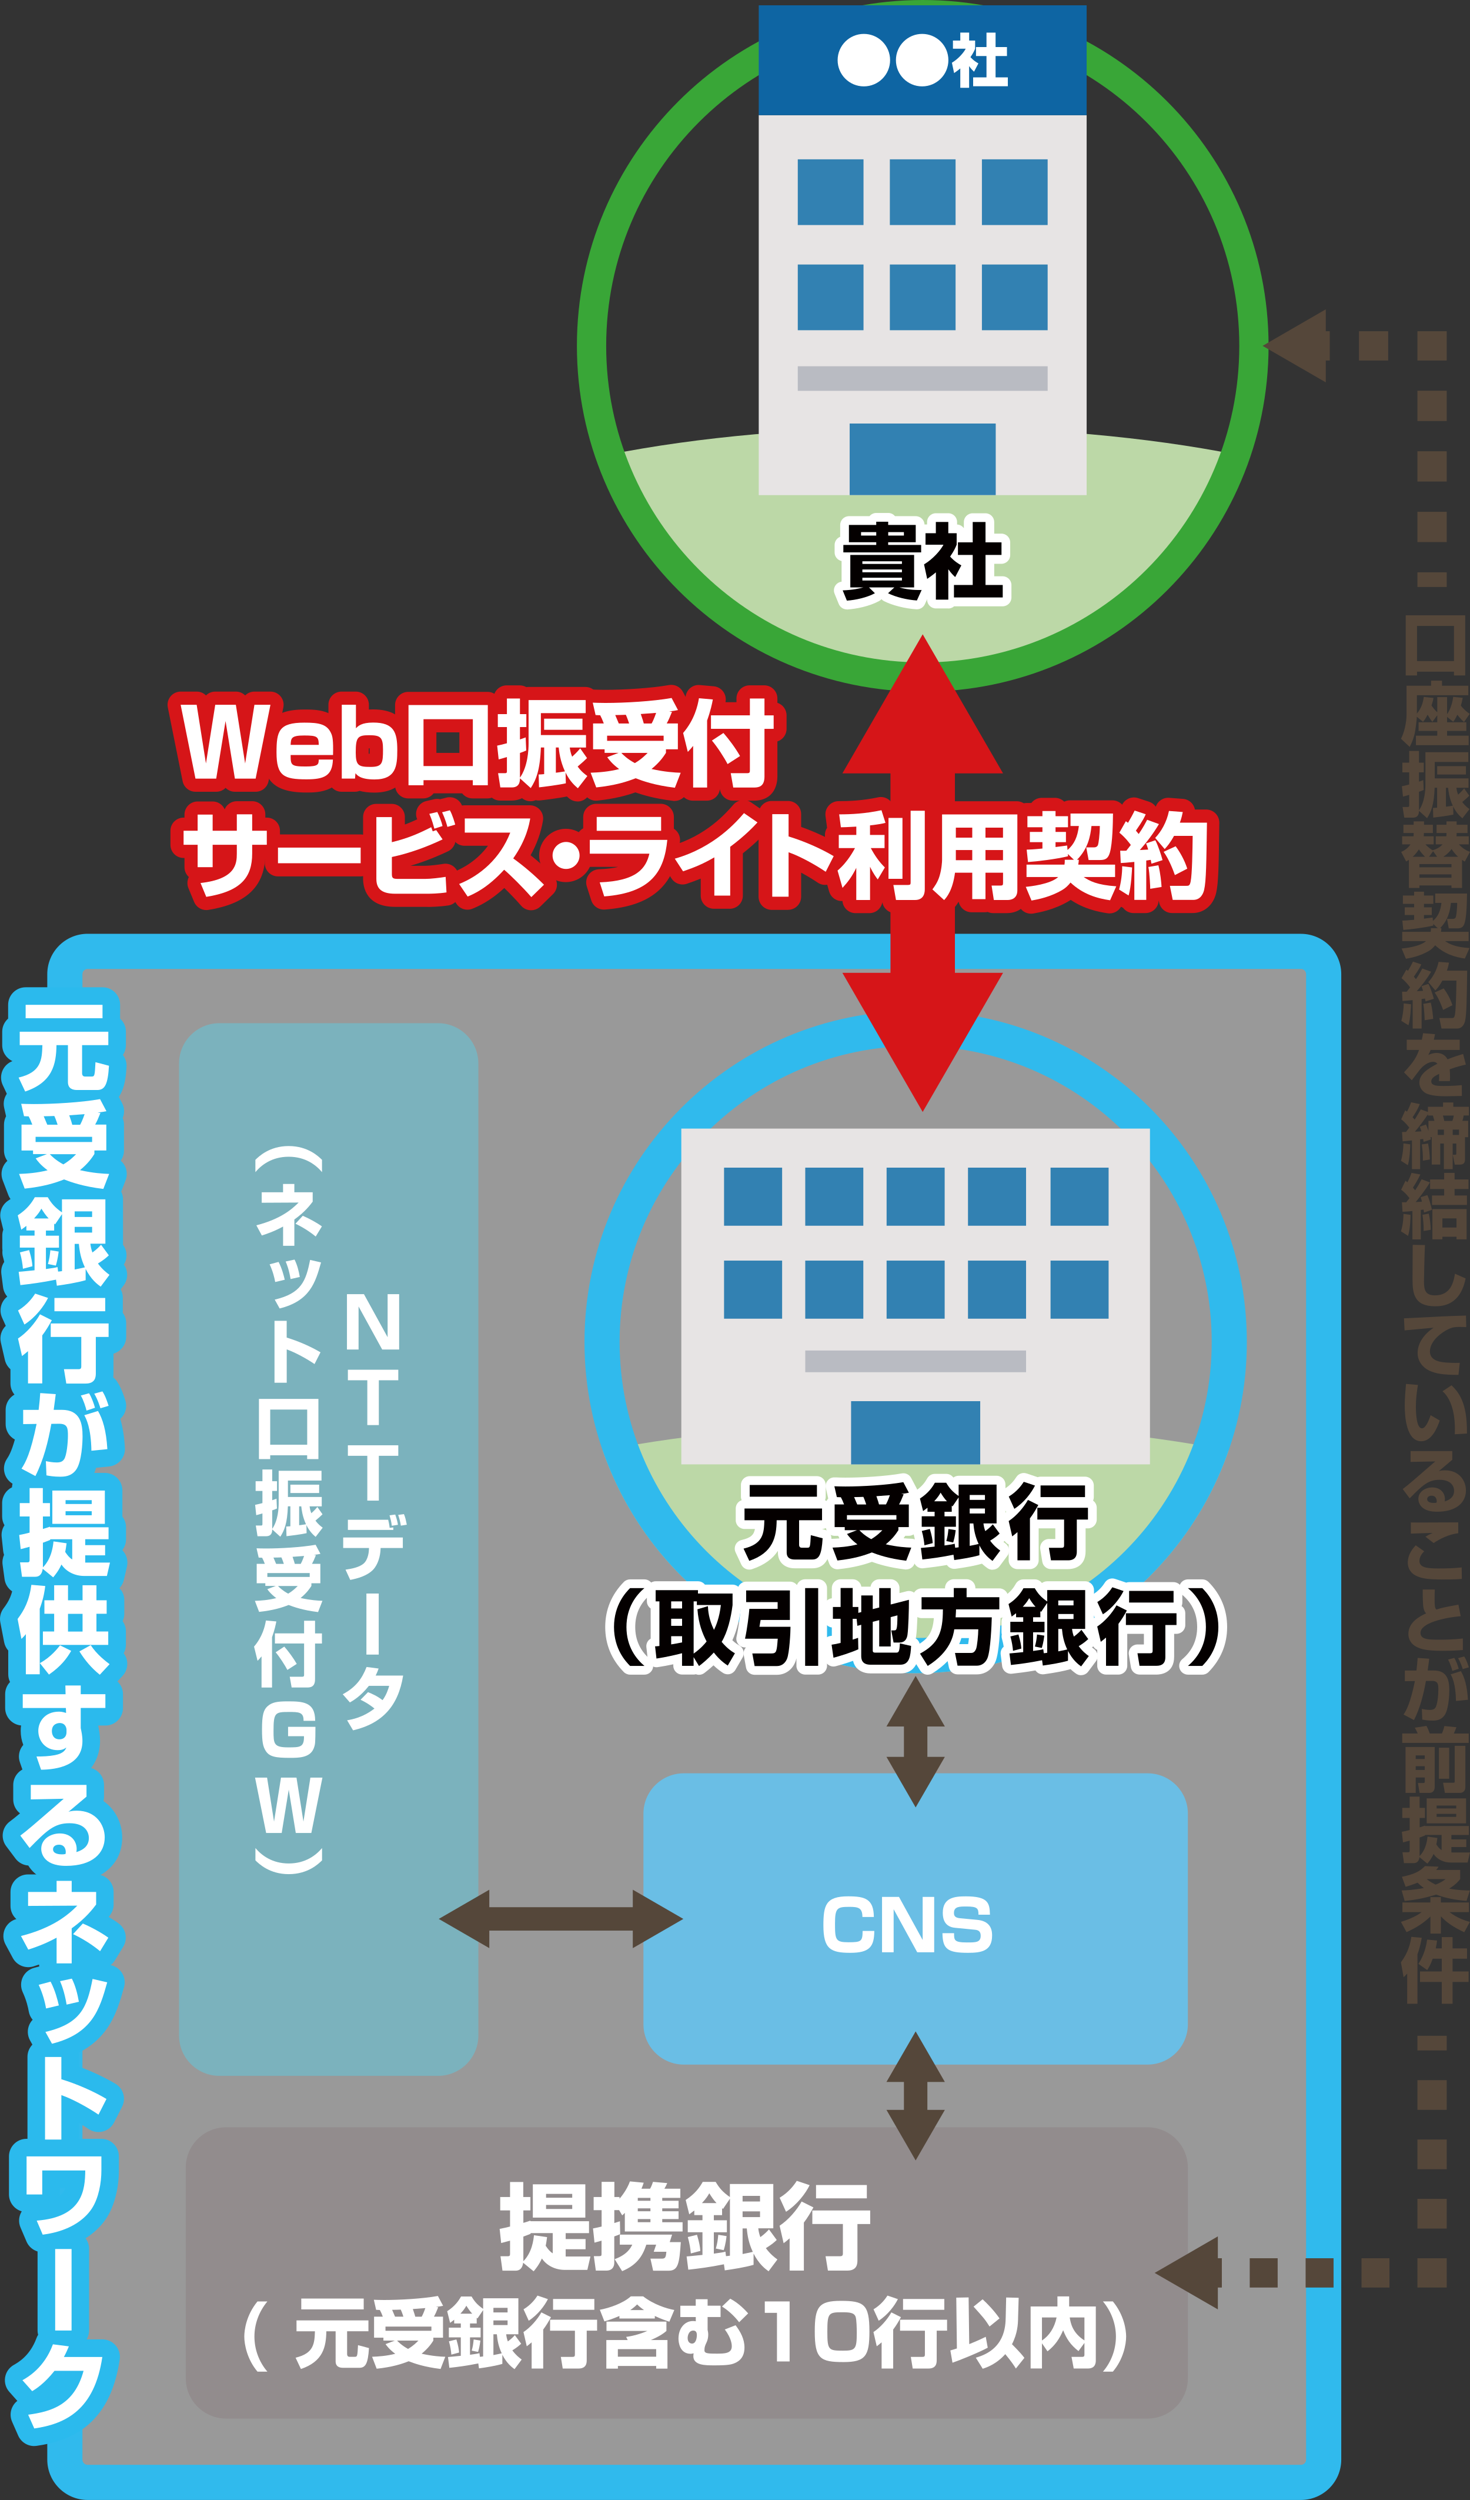 <?xml version="1.0" encoding="UTF-8"?>
<svg id="b" data-name="レイヤー 2" xmlns="http://www.w3.org/2000/svg" xmlns:xlink="http://www.w3.org/1999/xlink" viewBox="0 0 380 646">
  <rect x="0" y="0" width="380" height="646" fill="#333333" stroke="none"/>
  <defs>
    <style>
      .e, .f, .g {
        fill: none;
      }

      .f {
        opacity: .5;
      }

      .h {
        fill: #040000;
      }

      .i {
        fill: #e7e4e4;
      }

      .j {
        fill: #fff;
      }

      .k {
        fill: #6abee5;
      }

      .l {
        fill: #928c8d;
      }

      .m {
        fill: #30baed;
      }

      .n {
        fill: #3281b2;
      }

      .o {
        fill: #b9bbc2;
      }

      .p {
        fill: #bcd8a7;
      }

      .q {
        fill: #d61518;
      }

      .r {
        fill: #0e65a3;
      }

      .s {
        fill: #55473a;
      }

      .t {
        fill: #2bbaed;
      }

      .u {
        fill: #39a637;
      }

      .v {
        fill: #7bb2bd;
      }

      .g {
        clip-path: url(#d);
      }
    </style>
    <clipPath id="d">
      <rect class="e" x="16.76" y="245.83" width="325.41" height="395.63"/>
    </clipPath>
  </defs>
  <g id="c" data-name="レイヤー 1">
    <g>
      <g class="f">
        <g class="g">
          <path class="j" d="m22.66,245.83h313.62c3.25,0,5.9,2.64,5.9,5.9v383.84c0,3.25-2.64,5.9-5.9,5.9H22.66c-3.25,0-5.89-2.64-5.89-5.89V251.73c0-3.25,2.64-5.9,5.9-5.9Z"/>
        </g>
      </g>
      <path class="m" d="m336.28,250.37c.75,0,1.35.61,1.35,1.35v383.84c0,.75-.61,1.35-1.35,1.35H22.66c-.75,0-1.35-.61-1.35-1.35V251.73c0-.75.61-1.35,1.35-1.35h313.62Zm0-9.08H22.66c-5.76,0-10.44,4.67-10.44,10.43v383.84c0,5.76,4.67,10.43,10.44,10.43h313.62c5.76,0,10.44-4.67,10.44-10.43V251.73c0-5.76-4.67-10.43-10.44-10.43"/>
      <path class="k" d="m296.63,533.49h-119.86c-5.76,0-10.44-4.67-10.44-10.43v-54.41c0-5.76,4.67-10.43,10.44-10.43h119.86c5.77,0,10.44,4.67,10.44,10.43v54.41c0,5.76-4.67,10.43-10.44,10.43"/>
      <path class="l" d="m296.63,624.96H58.46c-5.76,0-10.44-4.67-10.44-10.43v-54.41c0-5.76,4.67-10.43,10.44-10.43h238.17c5.77,0,10.44,4.67,10.44,10.43v54.41c0,5.76-4.67,10.43-10.44,10.43"/>
      <g>
        <path class="j" d="m222.94,495.35c-.02-2.36-1.02-2.62-3.4-2.62-3.2,0-3.69.33-3.69,4.45s.2,4.7,3.51,4.7,3.6-.25,3.63-2.92h3.02c-.04,3.96-1.09,5.65-6.2,5.65s-6.96-1-6.96-7.06c0-5.23.6-7.54,6.41-7.54,4.31,0,6.6.64,6.63,5.34h-2.96Z"/>
        <path class="j" d="m232.39,490.16l6.12,11.13v-11.13h2.98v14.31h-4.38l-6.1-11.13v11.13h-3v-14.31h4.38Z"/>
        <path class="j" d="m252.94,494.75c0-1.62-.27-2.11-3.09-2.11-1.87,0-3.25,0-3.25,1.67,0,.73.27,1.23,1.54,1.36l4.49.42c3.78.35,3.83,3.11,3.83,4.05,0,4.07-2.87,4.47-6.23,4.47-5.29,0-6.56-.96-6.6-5.08h3c0,1.8,0,2.4,3.34,2.4,2.29,0,3.54,0,3.54-1.74,0-1.04-.51-1.45-1.44-1.54l-5.2-.51c-2.62-.25-3.16-2.2-3.16-3.85,0-4.01,3.14-4.27,5.94-4.27,5.65,0,6.21,1.58,6.25,4.74h-2.98Z"/>
      </g>
      <g>
        <path class="j" d="m135.24,584.68c-.12.85-.46,2.06-1.96,2.06h-3.39l-.51-3.73h1.91c.51,0,.56-.24.56-.65v-3.37c-1.24.34-1.67.44-2.3.61l-.39-3.66c1.11-.22,1.82-.36,2.69-.6v-4.17h-2.54v-3.46h2.54v-3.88h3.42v3.88h1.84v3.46h-1.82v3.22c.8-.24,1.21-.36,1.82-.58v.15h15.15v3.08h-6.03v1.53h5.14v2.64h-5.14v1.87h6.4l-.8,3.46h-5.84c-2.35,0-4.6-1.02-5.91-2.95-.73,1.62-1.57,2.64-2.13,3.32l-2.69-2.2Zm6.18-6.61c-.12.82-.19,1.48-.36,2.23.53.8,1.07,1.5,1.82,1.96v-5.23h-5.7v.17c-.51.22-.63.27-1.89.73v6.37c2.28-2.3,2.62-5.57,2.74-6.71l3.39.48Zm9.89-5.04h-13.57v-8.6h13.57v8.6Zm-10.15-6.13v.99h6.76v-.99h-6.76Zm0,2.86v1.04h6.76v-1.04h-6.76Z"/>
        <path class="j" d="m153.31,575.82c.65-.12.92-.17,2.21-.48v-4.24h-2.06v-3.39h2.06v-3.92h3.3v3.92h1.33v.44c.36-.44,1.89-2.23,2.69-4.48l3.56.34c-.15.48-.27.82-.58,1.55h2.23c.39-.63.68-1.57.75-1.77l3.68.32c-.22.53-.44.97-.73,1.45h4.12v2.37h-4.68v.75h4.22v1.96h-4.22v.75h4.22v2.01h-4.22v.82h5.26v2.4h-14.93v-4.82c-.1.12-.22.22-.68.65l-.8-1.36h-1.24v3.34c.48-.15.75-.22,1.45-.46l.07,3.34c-1.02.41-1.14.44-1.53.58v6.8c0,.53-.15,2.03-2.06,2.03h-2.71l-.51-3.73h1.38c.58,0,.61-.17.61-.63v-3.37c-.99.29-1.21.34-1.82.51l-.39-3.7Zm20.43,1.6l-.61,1.94h2.86c-.36,5.57-.7,7.39-3.13,7.39h-4.02l-.7-3.12h3c.87,0,.99-.41,1.12-1.77h-3.27l.63-1.84h-2.54c-1.02,3.15-2.59,5.3-6.25,6.85l-1.94-3.1c3.32-1.21,4.19-3,4.55-3.75h-3.22v-2.59h13.52Zm-8.87-9.49v.75h3.27v-.75h-3.27Zm0,2.71v.75h3.27v-.75h-3.27Zm0,2.76v.82h3.27v-.82h-3.27Z"/>
        <path class="j" d="m177.52,583.06c.58-.02,3.44-.34,4.07-.39v-5.86h-3.8v-3.1h3.8v-1.33h-2.11v-1.19c-.53.41-.82.63-1.31.99l-.92-3.71c2.45-1.6,3.61-3.25,4.41-4.67h3.34c.97,1.62,1.82,2.62,3.68,3.92v-3.37h11.22v11.45h-3.88c.07.6.17,1.28.53,2.28,1.28-.94,1.89-1.62,2.23-2.01l2.01,2.74c-.65.61-1.24,1.14-2.81,2.11,1.14,1.55,2.2,2.35,2.98,2.93l-2.28,3.05c-.9-.65-2.5-1.86-3.88-4.58v2.91c-2.13.63-5.19,1.11-7.44,1.43l-.22-1.57c-3.66.75-6.62,1.11-9.21,1.4l-.44-3.44Zm2.66-5.59c.63,2.11.78,3.15.85,4.17l-2.45.65c-.1-1.14-.32-2.66-.78-4.24l2.37-.58Zm5.04-8.19c-.8-.87-1.33-1.67-1.87-2.54-.41.73-.7,1.23-1.89,2.54h3.76Zm2.45,13.71c.17,0,.87-.1,1.02-.12v-14.72l-1.79,2.64c-.12-.1-.15-.12-.24-.19v1.79h-2.13v1.33h3.37v3.1h-3.37v5.52c2.16-.29,2.3-.34,3-.51l.14,1.16Zm.15-5.18c-.07.53-.22,1.96-.73,3.63l-2.04-.41c.41-1.6.44-1.79.63-3.56l2.13.34Zm4.14-10.39v1.45h4.51v-1.45h-4.51Zm0,4v1.48h4.51v-1.48h-4.51Zm0,4.41v6.61c1.16-.22,2.38-.48,2.64-.56-1.02-2.18-1.38-4.09-1.55-6.05h-1.09Z"/>
        <path class="j" d="m210.27,570.4c-.75,1.38-1.5,2.64-2.47,3.92v12.4h-3.68v-8.33c-.75.63-1.07.9-1.55,1.26l-1.04-4.53c2.23-1.45,4.43-4,5.7-6.25l3.05,1.53Zm-.97-5.76c-1.04,2.11-3.17,4.99-6.11,6.88l-1.65-3.63c2.45-1.45,3.85-3.44,4.43-4.36l3.32,1.11Zm15.65,6.56v3.49h-3.3v9.32c0,.8,0,2.71-2.59,2.71h-5.04l-.61-3.71h3.73c.58,0,.75-.19.75-.75v-7.58h-7.9v-3.49h14.95Zm-.87-6.59v3.44h-13.13v-3.44h13.13Z"/>
      </g>
      <g>
        <path class="j" d="m69.12,594.69c-2.13,2.56-3.35,5.75-3.35,9.07s1.18,6.55,3.35,9.07h-2.56c-2.68-3.17-3.41-7.03-3.41-9.05,0-1.69.49-5.53,3.41-9.09h2.56Z"/>
        <path class="j" d="m76.64,599.59h18.6v2.81h-5.51v5.87c0,.14,0,.73.61.73h1.36c.69,0,.69-.18.85-3.01l2.83.75c-.24,4-.89,5.1-2.48,5.1h-4.21c-.83,0-1.93-.22-1.93-1.69v-7.74h-2.4c-.06,4.04-.85,7.81-6.57,9.74l-1.38-2.93c4.76-1.1,4.9-3.74,5-6.81h-4.76v-2.81Zm1.24-5.65h16.14v2.81h-16.14v-2.81Z"/>
        <path class="j" d="m98.96,598.63c-.35-.91-.45-1.14-.77-1.73-.3-.02-.73-.02-.96-.04l-.59-2.6c.63.02,1.44.06,2.64.06,4.09,0,9.94-.33,13.92-1.04l1.34,2.54c-.63.14-.75.14-1.85.29l.59.08c-.55,1.36-.67,1.63-1.1,2.44h2.34v5.43h-2.5v.75c-.45.69-1.22,1.91-3.03,3.39,2.8.63,4.88.75,6.12.79l-1.22,3.15c-4.35-.53-6.79-1.44-8.25-1.99-1.79.71-4.21,1.5-8.27,1.93l-1.18-3.09c1.61-.06,3.74-.2,5.98-.77-1.5-1.12-2.09-1.93-2.5-2.5l2.38-.91h-2.93v-.75h-2.42v-5.43h2.26Zm12.56,2.56h-11.87v1.08h11.87v-1.08Zm-7.24-2.56c-.04-.1-.35-1.14-.69-1.83-.51.02-1.46.06-2.22.06.02.08.51,1.16.75,1.77h2.17Zm-1.63,6.18c.31.35,1.22,1.26,2.83,2.15,1.42-.85,2.19-1.65,2.68-2.15h-5.51Zm6.36-6.18c.18-.33.47-.87.94-2.22-.71.06-2.07.16-3.23.24.45,1.32.49,1.48.63,1.99h1.65Z"/>
        <path class="j" d="m115.81,609.06c.47-.02,2.79-.28,3.31-.32v-4.76h-3.09v-2.52h3.09v-1.08h-1.71v-.96c-.43.33-.67.51-1.06.81l-.75-3.01c1.99-1.3,2.93-2.64,3.58-3.8h2.72c.79,1.32,1.48,2.13,2.99,3.19v-2.74h9.11v9.31h-3.15c.06.49.14,1.04.43,1.85,1.04-.77,1.54-1.32,1.81-1.63l1.63,2.22c-.53.49-1,.92-2.28,1.71.93,1.26,1.79,1.91,2.42,2.38l-1.85,2.48c-.73-.53-2.03-1.52-3.15-3.72v2.36c-1.73.51-4.21.91-6.04,1.16l-.18-1.28c-2.97.61-5.37.91-7.48,1.14l-.35-2.79Zm2.17-4.55c.51,1.71.63,2.56.69,3.39l-1.99.53c-.08-.92-.26-2.17-.63-3.44l1.93-.47Zm4.09-6.65c-.65-.71-1.08-1.36-1.52-2.07-.33.59-.57,1-1.54,2.07h3.05Zm1.99,11.14c.14,0,.71-.08.83-.1v-11.97l-1.46,2.15c-.1-.08-.12-.1-.2-.16v1.46h-1.73v1.08h2.74v2.52h-2.74v4.49c1.75-.24,1.87-.28,2.44-.41l.12.94Zm.12-4.21c-.06.43-.18,1.59-.59,2.95l-1.65-.33c.34-1.3.35-1.46.51-2.89l1.73.28Zm3.37-8.44v1.18h3.66v-1.18h-3.66Zm0,3.25v1.2h3.66v-1.2h-3.66Zm0,3.58v5.37c.94-.18,1.93-.39,2.15-.45-.83-1.77-1.12-3.33-1.26-4.92h-.89Z"/>
        <path class="j" d="m142.43,598.76c-.61,1.12-1.22,2.15-2.01,3.19v10.08h-2.99v-6.77c-.61.51-.87.73-1.26,1.02l-.85-3.68c1.81-1.18,3.6-3.25,4.63-5.08l2.48,1.24Zm-.79-4.68c-.85,1.71-2.58,4.05-4.96,5.59l-1.34-2.95c1.99-1.18,3.13-2.79,3.6-3.54l2.7.91Zm12.71,5.33v2.83h-2.68v7.58c0,.65,0,2.21-2.11,2.21h-4.09l-.49-3.01h3.03c.47,0,.61-.16.61-.61v-6.16h-6.42v-2.83h12.14Zm-.71-5.35v2.79h-10.67v-2.79h10.67Z"/>
        <path class="j" d="m160.12,598.45c-1.93.83-3.15,1.18-3.88,1.4l-1.18-3.01c2.4-.43,5.96-1.63,8.01-3.46h3.19c2.79,2.15,6.06,3.15,8.05,3.52l-1.28,3.03c-.94-.31-2.17-.73-3.76-1.48v.65h-9.15v-.65Zm12.14,3.88c-.45.39-1.5,1.28-4.03,2.34h4.31v7.38h-2.91v-.69h-9.9v.69h-2.99v-7.38h5.53l-.41-.81c1.87-.26,3.78-.81,5.47-1.54h-10.55v-2.42h15.49v2.42Zm-12.54,4.69v1.95h9.9v-1.95h-9.9Zm6.77-10.1c-.9-.61-1.4-1.08-1.79-1.46-.47.47-.92.87-1.77,1.46h3.56Z"/>
        <path class="j" d="m179.85,595.79v-1.67h3.07v1.67h3.35v2.93h-3.35v3.33c.06.3.16.67.16,1.2,0,.67-.12,1.36-.39,1.93-.41.89-.59,1.26-.59,2.13,0,.26.06.61.75.75.51.12,1.54.12,2.36.12,2.01,0,3.96,0,3.96-1.89,0-.29,0-1.99-1.81-4.35l2.79-1.1c1.3,1.73,2.3,3.56,2.3,5.77,0,2.99-1.93,3.84-2.95,4.19-1.14.41-3.46.41-4.86.41-2.36,0-5.41,0-5.41-2.4,0-.16.02-.41.06-.73-.31.1-.49.14-.73.14-2.91,0-3.17-3.07-3.17-3.92,0-2.72,1.65-4.55,3.74-4.55.26,0,.43.02.73.06v-1.08h-3.99v-2.93h3.99Zm-2.09,8.35c0,1.06.61,1.44,1.14,1.44.99,0,1.24-1.42,1.24-2.2,0-.63-.2-1.16-.92-1.16-1.16,0-1.46,1.3-1.46,1.93Zm13.31-4.07c-1.14-1.5-2.87-3.13-4.43-4.06l2.13-2.03c2.26,1.18,4.02,3.11,4.63,3.8l-2.32,2.28Z"/>
        <path class="j" d="m204.12,594.69v15.51h-3.27v-12.56h-3.15v-2.95h6.42Z"/>
        <path class="j" d="m218.06,610.36c-6.02,0-7.44-.85-7.44-7.91,0-6.3,1-7.91,6.69-7.91,6.02,0,7.44.85,7.44,7.91,0,6.3-1,7.91-6.69,7.91Zm-4.19-7.87c0,4.8.33,4.92,4.05,4.92,3.19,0,3.56-.35,3.56-4.65,0-.92-.04-3.39-.31-4.13-.39-1.04-1.55-1.14-3.48-1.14-3.48,0-3.82.18-3.82,5Z"/>
        <path class="j" d="m232.9,598.76c-.61,1.12-1.22,2.15-2.01,3.19v10.08h-2.99v-6.77c-.61.51-.87.73-1.26,1.02l-.85-3.68c1.81-1.18,3.6-3.25,4.63-5.08l2.48,1.24Zm-.79-4.68c-.85,1.71-2.58,4.05-4.96,5.59l-1.34-2.95c1.99-1.18,3.13-2.79,3.6-3.54l2.7.91Zm12.71,5.33v2.83h-2.68v7.58c0,.65,0,2.21-2.11,2.21h-4.09l-.49-3.01h3.03c.47,0,.61-.16.61-.61v-6.16h-6.42v-2.83h12.14Zm-.71-5.35v2.79h-10.67v-2.79h10.67Z"/>
        <path class="j" d="m245.67,607.35c.79-.22,1.16-.33,1.69-.51l-.16-13.13,3.19-.06.16,12.07c2.28-.91,3.56-1.54,4.27-1.89l.51,2.82c-2.38,1.28-7.22,3.23-9.11,3.88l-.55-3.17Zm8.34-13.21c1.26,1.16,2.95,2.89,4.37,4.94l-2.58,2.09c-1.24-1.93-1.36-2.05-4.13-5.14l2.34-1.89Zm9.17,5.06c-.04,1.28-.12,3.72-1.58,6.55.43.43,2.15,2.11,3.21,3.52l-2.2,2.76c-.45-.73-1.14-1.79-2.74-3.72-2.36,2.64-4.84,3.44-5.83,3.78l-1.79-2.87c7.52-2.07,7.68-8.07,7.73-10.49l.12-5.06,3.23.08-.16,5.45Z"/>
        <path class="j" d="m269.35,605.48v6.53h-2.93v-16.02h6.93v-2.6h3.03v2.6h6.89v13.92c0,.47,0,2.11-2.01,2.11h-3.7l-.57-3.01h2.83c.49,0,.51-.35.51-.55v-3.05l-1.54,2.11c-2.05-1.61-3.07-3.13-3.96-5.39-.92,2.15-2.05,3.9-4.05,5.45l-1.44-2.09Zm0-6.65v5.96c1.89-1.26,3.23-3.27,3.78-5.96h-3.78Zm10.98,0h-3.8c.24,1.61.79,4.02,3.8,5.94v-5.94Z"/>
        <path class="j" d="m287.68,594.69c2.93,3.56,3.43,7.4,3.43,9.09,0,2.03-.73,5.89-3.43,9.05h-2.56c2.17-2.52,3.35-5.77,3.35-9.07s-1.22-6.52-3.35-9.07h2.56Z"/>
      </g>
      <path class="v" d="m113.22,536.4h-56.5c-5.77,0-10.44-4.67-10.44-10.43v-251.15c0-5.76,4.67-10.43,10.44-10.43h56.5c5.77,0,10.44,4.67,10.44,10.43v251.15c0,5.76-4.67,10.43-10.44,10.43"/>
      <path class="p" d="m238.52,174.95c37.44,0,69.25-24.04,80.88-57.52-22.52-4.45-50.52-7.09-80.88-7.09s-58.36,2.64-80.88,7.09c11.62,33.48,43.43,57.52,80.88,57.52"/>
      <path class="u" d="m238.53,178.74c-49.29,0-89.4-40.09-89.4-89.37S189.23,0,238.53,0s89.4,40.09,89.4,89.37-40.1,89.37-89.4,89.37Zm0-171.17c-45.12,0-81.83,36.7-81.83,81.8s36.71,81.8,81.83,81.8,81.83-36.7,81.83-81.8S283.64,7.57,238.53,7.57Z"/>
      <rect class="i" x="196.14" y="29.76" width="84.76" height="98.18"/>
      <rect class="n" x="206.23" y="41.17" width="16.99" height="16.98"/>
      <rect class="n" x="230.03" y="41.17" width="16.99" height="16.98"/>
      <rect class="n" x="253.83" y="41.17" width="16.99" height="16.98"/>
      <rect class="n" x="206.23" y="68.35" width="16.99" height="16.98"/>
      <rect class="n" x="230.03" y="68.35" width="16.99" height="16.98"/>
      <rect class="n" x="253.83" y="68.35" width="16.99" height="16.98"/>
      <rect class="r" x="196.14" y="1.37" width="84.76" height="28.39"/>
      <g>
        <path class="j" d="m223.31,8.76c3.75,0,6.78,3.03,6.78,6.78s-3.03,6.78-6.78,6.78-6.78-3.03-6.78-6.78,3.06-6.78,6.78-6.78Z"/>
        <path class="j" d="m238.38,8.76c3.75,0,6.78,3.03,6.78,6.78s-3.03,6.78-6.78,6.78-6.78-3.03-6.78-6.78,3.06-6.78,6.78-6.78Z"/>
      </g>
      <path class="j" d="m250.53,22.69h-2.29v-5.01c-.62.53-1.16.9-1.6,1.2l-.57-2.67c1.69-1.01,3.07-2.64,3.57-3.62h-3.3v-2.11h1.9v-2.06h2.29v2.06h1.54v2.11c-.23.56-.47,1.12-1.21,2.18.83.9,1.52,1.31,2.06,1.61l-1.13,2.15c-.32-.3-.72-.68-1.27-1.45v5.59Zm4.48-14.26h2.35v3.73h2.94v2.32h-2.94v5.51h3.17v2.29h-8.97v-2.29h3.45v-5.51h-2.71v-2.32h2.71v-3.73Z"/>
      <rect class="o" x="206.23" y="94.64" width="64.59" height="6.35"/>
      <rect class="n" x="219.64" y="109.44" width="37.76" height="18.49"/>
      <path class="j" d="m218.92,157.47c-.92,0-1.75-.55-2.1-1.41l-1.08-2.65c-.28-.69-.21-1.47.2-2.09.36-.56.95-.93,1.61-1.01v-5.34c-1.03-.22-1.8-1.13-1.8-2.22v-1.93c0-.96.6-1.78,1.44-2.11v-3.06c0-1.25,1.02-2.27,2.27-2.27h5.31c.42-.5,1.05-.83,1.75-.83h3.09c.71,0,1.34.32,1.75.83h5.37c1.25,0,2.27,1.02,2.27,2.27v3.07c.82.34,1.4,1.15,1.4,2.1v1.93c0,1.1-.78,2.02-1.82,2.23v5.23c.64.09,1.21.45,1.57,1,.43.65.5,1.48.17,2.19l-1.23,2.71c-.39.86-1.27,1.39-2.21,1.33-2.89-.18-6.17-1-8.35-2.1-.26-.13-.48-.31-.67-.52-.17.19-.38.36-.61.49-2.56,1.39-5.91,2.03-8.19,2.18-.05,0-.09,0-.14,0Z"/>
      <path class="j" d="m245.15,157.22h-3.22c-1.25,0-2.27-1.02-2.27-2.27v-3.09c-.27,0-.55-.06-.81-.16-.7-.28-1.22-.89-1.38-1.63l-.81-3.75c-.2-.95.22-1.93,1.05-2.42.44-.26.86-.56,1.26-.89-1.12-.14-1.99-1.09-1.99-2.25v-2.97c0-1.25,1.02-2.27,2.27-2.27h.4v-.63c0-1.25,1.02-2.27,2.27-2.27h3.22c1.25,0,2.27,1.02,2.27,2.27v.64c.73.03,1.36.41,1.75.97v-1.6c0-1.25,1.02-2.27,2.27-2.27h3.31c1.25,0,2.27,1.02,2.27,2.27v2.99h1.86c1.25,0,2.27,1.02,2.27,2.27v3.26c0,1.25-1.02,2.27-2.27,2.27h-1.86v3.22h2.18c1.25,0,2.27,1.02,2.27,2.27v3.22c0,1.25-1.02,2.27-2.27,2.27h-12.55c-.4.36-.93.57-1.51.57Zm-2.42-11.45c.05.02.1.04.15.06.1.05.19.1.28.16.16-.3.39-.55.67-.75-.09-.11-.16-.22-.22-.34-.28.29-.58.58-.89.87Zm10.3-4s.05.05.07.08c.02-.03.05-.05.07-.08-.03-.02-.05-.05-.07-.08-.02.03-.05.05-.07.08Z"/>
      <g>
        <path class="h" d="m217.84,152.55c2.67-.08,4.6-.55,5.34-.76h-3.37v-8.39h16.49v8.39h-3.79c2.46.72,4.77.68,5.74.66l-1.23,2.71c-2.44-.15-5.45-.85-7.46-1.87l1.63-1.5h-6.55l1.53,1.5c-1.99,1.08-4.9,1.76-7.25,1.91l-1.08-2.65Zm8.67-17.74h3.09v.83h7.12v4.47h-7.12v.7h8.52v1.93h-20.11v-1.93h8.5v-.7h-7.06v-4.47h7.06v-.83Zm-3.92,2.69v.89h3.92v-.89h-3.92Zm.34,7.54v.68h10.22v-.68h-10.22Zm0,2.12v.72h10.22v-.72h-10.22Zm0,2.12v.72h10.22v-.72h-10.22Zm6.68-11.78v.89h4.05v-.89h-4.05Z"/>
        <path class="h" d="m245.15,154.95h-3.22v-7.06c-.87.74-1.63,1.27-2.25,1.7l-.81-3.75c2.37-1.42,4.32-3.71,5.02-5.09h-4.64v-2.97h2.67v-2.9h3.22v2.9h2.16v2.97c-.32.78-.66,1.57-1.69,3.07,1.16,1.27,2.14,1.84,2.9,2.27l-1.59,3.03c-.44-.42-1.02-.95-1.78-2.03v7.86Zm6.3-20.07h3.31v5.26h4.13v3.26h-4.13v7.76h4.45v3.22h-12.61v-3.22h4.85v-7.76h-3.82v-3.26h3.82v-5.26Z"/>
      </g>
      <path class="p" d="m236.7,432.35c37.44,0,69.25-24.04,80.88-57.52-22.52-4.45-50.52-7.09-80.88-7.09s-58.36,2.64-80.88,7.09c11.62,33.48,43.43,57.52,80.88,57.52"/>
      <path class="m" d="m236.7,270.26c42.2,0,76.53,34.32,76.53,76.5s-34.33,76.5-76.53,76.5-76.53-34.32-76.53-76.5,34.33-76.5,76.53-76.5m0-9.08c-47.28,0-85.61,38.32-85.61,85.59s38.33,85.59,85.61,85.59,85.61-38.32,85.61-85.59-38.33-85.59-85.61-85.59"/>
      <path class="j" d="m193.69,405.59c-.86,0-1.67-.49-2.06-1.31l-1.48-3.16c-.29-.62-.29-1.34.01-1.96.3-.62.86-1.06,1.53-1.22,2.44-.56,3.19-1.36,3.46-2.85h-2.69c-1.25,0-2.27-1.02-2.27-2.27v-3.03c0-.99.64-1.84,1.53-2.14-.12-.28-.19-.58-.19-.91v-3.03c0-1.25,1.02-2.27,2.27-2.27h17.38c1.25,0,2.27,1.02,2.27,2.27v3.03c0,.33-.07.63-.19.91.88.31,1.51,1.15,1.51,2.14v3.03c0,1.25-1.02,2.27-2.27,2.27h-.02l.75.2c1.05.28,1.75,1.25,1.69,2.33-.17,2.85-.45,7.63-4.94,7.63h-4.54c-2.64,0-4.35-1.61-4.35-4.09v-.42c-1.27,1.94-3.33,3.61-6.67,4.73-.24.08-.48.12-.73.12Z"/>
      <path class="j" d="m234.27,405.57c-.09,0-.18,0-.28-.02-4.25-.52-6.94-1.37-8.6-1.97-1.91.7-4.59,1.47-8.67,1.91-1.03.11-2-.48-2.36-1.45l-1.27-3.33c-.26-.68-.18-1.45.23-2.06.4-.61,1.08-.99,1.81-1.02.57-.02,1.2-.05,1.87-.11-.09-.15-.16-.32-.21-.49-.05-.05-.11-.11-.15-.17h-.87c-1.25,0-2.27-1.02-2.27-2.27v-5.85c0-.59.23-1.13.6-1.54l-.61-2.67c-.16-.69.02-1.4.46-1.95.45-.54,1.08-.86,1.82-.82h.43c.59.04,1.33.06,2.34.06,4.22,0,10.37-.34,14.59-1.09.97-.18,1.95.3,2.41,1.18l1.44,2.73c.33.63.35,1.37.05,2.02-.1.21-.23.4-.38.57.35.4.57.93.57,1.5v5.85c0,1.25-1.02,2.27-2.27,2.27h-.94c-.13.19-.27.4-.43.63.82.08,1.52.11,2.08.13.74.02,1.42.4,1.82,1.02.41.61.49,1.39.22,2.07l-1.31,3.39c-.34.88-1.19,1.45-2.12,1.45Z"/>
      <path class="j" d="m256.57,405.63c-.46,0-.93-.14-1.34-.44-.32-.23-.81-.59-1.38-1.13-.01,0-.02,0-.03,0-1.59.47-3.82.9-6.84,1.32-.59.08-1.2-.07-1.68-.44-.21-.16-.38-.34-.52-.55-2.36.42-4.36.65-6.1.85-1.23.14-2.35-.74-2.51-1.97l-.38-3.01c-.08-.63.11-1.26.52-1.75.08-.09.16-.18.26-.26-.1-.61-.24-1.31-.45-2.03-.11-.37-.12-.76-.04-1.13-.05-.19-.08-.38-.08-.59v-2.71c0-.42.12-.82.32-1.15l-.71-2.88c-.23-.94.15-1.92.96-2.45,1.77-1.16,2.57-2.32,3.12-3.3.4-.72,1.16-1.16,1.98-1.16h2.93c.74,0,1.42.36,1.85.95.38-.29.86-.46,1.37-.46h9.82c1.25,0,2.27,1.02,2.27,2.27v10.02c0,.24-.04.46-.1.68l.45.61c.68.93.56,2.22-.29,3.01-.19.18-.38.34-.57.51.18.15.36.28.54.41,1,.75,1.21,2.17.46,3.17l-1.99,2.67c-.45.6-1.13.91-1.82.91Z"/>
      <path class="j" d="m276.09,405.46h-4.41c-1.11,0-2.06-.81-2.24-1.9l-.53-3.24c-.11-.66.08-1.33.51-1.84.43-.51,1.06-.8,1.73-.8h1.65v-2.75h-4.3v8.26c0,1.25-1.02,2.27-2.27,2.27h-3.22c-1.25,0-2.27-1.02-2.27-2.27v-4.11c-.65-.29-1.14-.87-1.3-1.57l-.91-3.96c-.21-.93.17-1.89.97-2.41.19-.13.39-.27.59-.42l-1.4-3.08c-.48-1.05-.09-2.3.91-2.89,1.56-.93,2.56-2.18,3.12-3.07.56-.88,1.65-1.27,2.65-.94l2.87.96c.24-.08.49-.13.75-.13h11.49c1.25,0,2.27,1.02,2.27,2.27v3.01c0,.32-.07.63-.19.91.58.41.95,1.09.95,1.85v3.05c0,1.25-1.02,2.27-2.27,2.27h-.61v5.89c0,4.31-3.48,4.64-4.54,4.64Zm-12.52-11.73c.13.03.25.08.37.13,0,0,.01,0,.02,0v-.5c-.13.12-.26.24-.39.35Z"/>
      <path class="j" d="m166.58,432.73h-3.71c-.61,0-1.2-.25-1.62-.68-3.19-3.25-4.8-7.17-4.8-11.63s1.62-8.38,4.8-11.63c.43-.44,1.01-.68,1.62-.68h3.71c.95,0,1.81.6,2.13,1.49s.06,1.9-.67,2.51c-2.54,2.14-3.83,4.94-3.83,8.31s1.29,6.17,3.83,8.31c.73.61,1,1.62.67,2.51s-1.18,1.49-2.13,1.49Z"/>
      <path class="j" d="m180.7,432.77c-.14,0-.28-.01-.41-.04-.13-.02-.26-.06-.38-.11-.19.05-.39.08-.6.08h-2.99c-1.25,0-2.27-1.02-2.27-2.27v-.38c-1.3.28-2.77.56-4.02.74-.61.09-1.23-.08-1.71-.45-.49-.38-.8-.93-.87-1.54l-.36-3.16c-.07-.64.13-1.29.56-1.77.16-.18.34-.33.55-.45v-7.79c-.59-.41-.98-1.09-.98-1.86v-2.9c0-1.25,1.02-2.27,2.27-2.27h10.94c.73,0,1.37.34,1.79.87h7.16c1.25,0,2.27,1.02,2.27,2.27v2.99c0,.1,0,.19-.02.29-.33,2.54-.98,5.95-2.31,8.83.8.76,1.42,1.12,1.8,1.34,1.08.63,1.47,2.03.84,3.12l-1.87,3.2c-.32.54-.84.93-1.45,1.07-.61.14-1.25.02-1.77-.32-.51-.34-1.38-.92-2.43-1.94-.98.91-1.78,1.54-2.34,1.97-.4.31-.89.48-1.39.48Zm9.29-5.6h0,0Z"/>
      <path class="j" d="m200.8,432.77h-5.72c-1.1,0-2.04-.79-2.23-1.86l-.59-3.26c-.12-.66.06-1.34.49-1.86.03-.03.05-.06.08-.09h-.22c-.69,0-1.34-.31-1.77-.85-.43-.54-.6-1.24-.44-1.91.5-2.21.94-5.74,1.06-7.21-.5-.42-.82-1.04-.82-1.75v-3.01c0-1.25,1.02-2.27,2.27-2.27h11.3c.74,0,1.39.35,1.8.89.31-.88,1.15-1.51,2.14-1.51h3.37c1.25,0,2.27,1.02,2.27,2.27v20.09c0,1.25-1.02,2.27-2.27,2.27h-3.37c-1.25,0-2.27-1.02-2.27-2.27v-1.93c-.09.36-.18.68-.29.94-.83,2.07-2.62,3.32-4.77,3.32Z"/>
      <path class="j" d="m232.76,432.41h-7.72c-1.93,0-3.97-.88-4.52-3.25-1.94.7-3.8,1.21-4.47,1.39-.63.17-1.3.06-1.84-.3-.54-.36-.91-.93-1-1.57l-.49-3.37c-.18-1.24.68-2.39,1.92-2.57.14-.02.26-.04.39-.06v-2.14c-1.12-.14-1.99-1.09-1.99-2.25v-3.05c0-1.16.87-2.12,1.99-2.25v-2.64c0-1.25,1.02-2.27,2.27-2.27h3.12c1.13,0,2.07.83,2.24,1.91h2.38c.17-1.08,1.11-1.91,2.24-1.91h2.97c1.25,0,2.27,1.02,2.27,2.27v1.31l1.87-.48c.68-.17,1.4-.03,1.95.4s.88,1.08.89,1.78c.02,2.41-.15,7.63-.38,9.27-.03.26-.07.5-.13.73.69.42,1.12,1.2,1.08,2.04-.1,2.1-.34,7.01-5.05,7.01Z"/>
      <path class="j" d="m239.82,432.75c-.17,0-.34-.02-.51-.06-.59-.13-1.1-.5-1.42-1.01l-1.99-3.18c-.33-.53-.43-1.18-.27-1.78.16-.61.56-1.12,1.12-1.42,3.15-1.7,4.37-3.42,4.65-7.18h-3.17c-1.25,0-2.27-1.02-2.27-2.27v-3.14c0-1.25,1.02-2.27,2.27-2.27h6.06v-.1c0-1.25,1.02-2.27,2.27-2.27h3.31c1.25,0,2.27,1.02,2.27,2.27v.1h6.19c1.25,0,2.27,1.02,2.27,2.27v3.14c0,1.15-.85,2.09-1.96,2.25-.08,2.76-.35,9.09-1.33,11.32-.92,2.07-2.68,3.24-4.81,3.24h-4.98c-1.08,0-2.02-.76-2.23-1.83l-.32-1.6c-1.02,1.06-2.31,2.13-3.94,3.16-.37.23-.79.35-1.21.35Zm8.13-7.91h2.32c.07-.39.14-.96.2-1.56h-1.95c-.14.47-.32,1-.57,1.56Z"/>
      <path class="j" d="m279.46,432.88c-.46,0-.93-.14-1.34-.44-.32-.23-.81-.59-1.38-1.13-.01,0-.02,0-.03,0-1.59.47-3.82.9-6.84,1.32-.59.08-1.2-.07-1.68-.44-.21-.16-.38-.34-.52-.55-2.36.42-4.36.65-6.1.85-1.23.14-2.35-.74-2.51-1.97l-.38-3.01c-.08-.63.11-1.26.52-1.75.08-.09.16-.18.26-.26-.09-.62-.24-1.31-.45-2.03-.11-.37-.12-.76-.04-1.13-.05-.19-.08-.38-.08-.58v-2.71c0-.42.12-.82.32-1.15l-.71-2.88c-.23-.94.15-1.92.96-2.45,1.77-1.16,2.57-2.32,3.12-3.3.4-.72,1.16-1.16,1.98-1.16h2.93c.74,0,1.42.36,1.85.95.38-.29.86-.46,1.37-.46h9.82c1.25,0,2.27,1.02,2.27,2.27v10.02c0,.24-.04.46-.1.68l.45.61c.68.93.56,2.22-.29,3.01-.19.18-.38.34-.57.51.18.15.36.28.54.41,1,.75,1.21,2.17.46,3.17l-1.99,2.67c-.45.6-1.13.91-1.82.91Z"/>
      <path class="j" d="m298.99,432.71h-4.41c-1.11,0-2.06-.81-2.24-1.9l-.53-3.24c-.11-.66.08-1.33.51-1.84.43-.51,1.06-.8,1.73-.8h1.65v-2.75h-4.3v8.26c0,1.25-1.02,2.27-2.27,2.27h-3.22c-1.25,0-2.27-1.02-2.27-2.27v-4.11c-.65-.29-1.14-.87-1.3-1.57l-.91-3.96c-.21-.93.17-1.89.97-2.41.19-.13.39-.27.59-.42l-1.4-3.08c-.48-1.05-.09-2.3.91-2.89,1.56-.92,2.56-2.18,3.12-3.07.56-.89,1.65-1.27,2.64-.94l2.87.96c.23-.08.49-.13.75-.13h11.49c1.25,0,2.27,1.02,2.27,2.27v3.01c0,.32-.07.63-.19.91.58.41.95,1.09.95,1.85v3.05c0,1.25-1.02,2.27-2.27,2.27h-.61v5.89c0,4.31-3.48,4.64-4.54,4.64Zm-12.53-11.73c.13.03.25.08.37.13,0,0,.01,0,.02,0v-.5c-.13.12-.26.24-.4.35Z"/>
      <path class="j" d="m310.8,432.73h-3.71c-.95,0-1.81-.6-2.13-1.49-.33-.9-.06-1.9.67-2.51,2.55-2.14,3.84-4.94,3.84-8.31s-1.29-6.17-3.84-8.31c-.73-.61-1-1.62-.67-2.51.33-.9,1.18-1.49,2.13-1.49h3.71c.61,0,1.2.25,1.62.68,3.19,3.25,4.8,7.17,4.8,11.63s-1.62,8.38-4.8,11.63c-.43.44-1.01.68-1.62.68Z"/>
      <g>
        <path class="h" d="m192.47,389.8h20.03v3.03h-5.93v6.32c0,.15,0,.78.66.78h1.46c.74,0,.74-.19.91-3.24l3.05.8c-.25,4.3-.95,5.49-2.67,5.49h-4.54c-.89,0-2.08-.23-2.08-1.82v-8.33h-2.59c-.06,4.34-.91,8.41-7.08,10.49l-1.48-3.16c5.13-1.19,5.28-4.03,5.38-7.33h-5.13v-3.03Zm1.33-6.08h17.38v3.03h-17.38v-3.03Z"/>
        <path class="h" d="m218.2,388.76c-.38-.98-.49-1.23-.83-1.87-.32-.02-.78-.02-1.04-.04l-.64-2.8c.68.02,1.55.06,2.84.06,4.41,0,10.7-.36,14.98-1.12l1.44,2.73c-.68.15-.81.15-1.99.32l.64.08c-.59,1.46-.72,1.76-1.19,2.63h2.52v5.85h-2.69v.8c-.49.74-1.31,2.06-3.26,3.65,3.01.68,5.26.81,6.59.85l-1.31,3.39c-4.68-.57-7.31-1.55-8.88-2.14-1.93.76-4.54,1.61-8.9,2.08l-1.27-3.33c1.74-.06,4.03-.21,6.44-.83-1.61-1.21-2.25-2.08-2.69-2.69l2.57-.98h-3.16v-.8h-2.61v-5.85h2.44Zm13.52,2.75h-12.78v1.17h12.78v-1.17Zm-7.8-2.75c-.04-.11-.38-1.23-.74-1.97-.55.02-1.57.06-2.39.06.02.08.55,1.25.81,1.91h2.33Zm-1.76,6.65c.34.38,1.31,1.36,3.05,2.31,1.53-.91,2.35-1.78,2.88-2.31h-5.93Zm6.85-6.65c.19-.36.51-.93,1.02-2.4-.76.06-2.23.17-3.48.25.49,1.42.53,1.59.68,2.14h1.78Z"/>
        <path class="h" d="m238.04,399.99c.51-.02,3.01-.3,3.56-.34v-5.13h-3.33v-2.71h3.33v-1.17h-1.84v-1.04c-.47.36-.72.55-1.14.87l-.81-3.24c2.14-1.4,3.16-2.84,3.86-4.09h2.92c.85,1.42,1.59,2.29,3.22,3.43v-2.95h9.81v10.03h-3.39c.06.53.15,1.12.47,1.99,1.12-.83,1.65-1.42,1.95-1.76l1.76,2.39c-.57.53-1.08,1-2.46,1.84,1,1.36,1.93,2.06,2.61,2.56l-1.99,2.67c-.78-.57-2.18-1.63-3.39-4.01v2.54c-1.87.55-4.54.97-6.51,1.25l-.19-1.38c-3.2.66-5.79.98-8.05,1.23l-.38-3.01Zm2.33-4.9c.55,1.84.68,2.75.74,3.65l-2.14.57c-.09-1-.28-2.33-.68-3.71l2.08-.51Zm4.41-7.16c-.7-.76-1.16-1.46-1.63-2.23-.36.64-.61,1.08-1.65,2.23h3.28Zm2.14,12c.15,0,.76-.08.89-.11v-12.89l-1.57,2.31c-.11-.08-.13-.11-.21-.17v1.57h-1.87v1.17h2.95v2.71h-2.95v4.83c1.89-.25,2.01-.3,2.63-.45l.13,1.02Zm.13-4.54c-.06.47-.19,1.72-.64,3.18l-1.78-.36c.36-1.4.38-1.57.55-3.12l1.87.3Zm3.62-9.09v1.27h3.94v-1.27h-3.94Zm0,3.5v1.29h3.94v-1.29h-3.94Zm0,3.86v5.79c1.02-.19,2.08-.42,2.31-.49-.89-1.91-1.21-3.58-1.36-5.3h-.95Z"/>
        <path class="h" d="m268.4,388.91c-.66,1.21-1.31,2.31-2.16,3.43v10.85h-3.22v-7.29c-.66.55-.93.78-1.36,1.1l-.91-3.96c1.95-1.27,3.88-3.5,4.98-5.47l2.67,1.33Zm-.85-5.04c-.91,1.84-2.78,4.37-5.34,6.02l-1.44-3.18c2.14-1.27,3.37-3.01,3.88-3.81l2.9.97Zm13.69,5.74v3.05h-2.88v8.16c0,.7,0,2.37-2.27,2.37h-4.41l-.53-3.24h3.26c.51,0,.66-.17.66-.66v-6.63h-6.91v-3.05h13.08Zm-.76-5.77v3.01h-11.49v-3.01h11.49Z"/>
      </g>
      <g>
        <path class="h" d="m166.58,410.37c-2.16,1.82-4.64,5-4.64,10.05s2.48,8.22,4.64,10.05h-3.71c-1.02-1.04-4.15-4.24-4.15-10.05s3.14-9.01,4.15-10.05h3.71Z"/>
        <path class="h" d="m188.12,430.38c-.76-.51-2.1-1.42-3.6-3.37-1.63,1.8-2.97,2.84-3.82,3.5l-1.4-2.31v2.25h-2.99v-3.26c-1.12.32-4.26,1.04-6.61,1.38l-.36-3.16c.34,0,.42-.02,1.12-.08v-11.53h-.97v-2.9h10.94v.87h8.94v2.99c-.42,3.31-1.27,6.93-2.82,9.5,1.57,1.87,2.82,2.59,3.43,2.95l-1.87,3.2Zm-14.62-16.59v1.84h2.82v-1.84h-2.82Zm0,4.49v1.84h2.82v-1.84h-2.82Zm2.82,4.51h-2.82v2.12c.7-.11,1.82-.3,2.82-.51v-1.61Zm6.68-7.76c.04,1.1.19,3.31,1.57,6.13.53-1.08,1.38-3.05,1.78-6.42h-6.21v-.95h-.83v13.5c1.97-1.4,2.97-2.65,3.35-3.14-1.04-1.95-2.1-4.58-2.37-8.31l2.71-.81Z"/>
        <path class="h" d="m192.89,410.97h11.3v7.63h-7.57c-.13.83-.15.93-.3,1.76h8.03c0,1.42-.28,6.74-.89,8.24-.34.85-1.1,1.91-2.67,1.91h-5.72l-.59-3.26h4.96c1.31,0,1.36-.53,1.61-3.81h-8.46c.55-2.46,1.02-6.29,1.12-7.71h7.31v-1.74h-8.14v-3.01Zm15.24-.61h3.37v20.09h-3.37v-20.09Z"/>
        <path class="h" d="m221.46,418.3h-1.04v5.38c.44-.13.72-.23,1.4-.47l.06,2.97c-1.99.89-4.68,1.72-6.42,2.18l-.49-3.37c.57-.08.95-.15,2.33-.45v-6.25h-1.99v-3.05h1.99v-4.9h3.12v4.9h1.46v1.53l.76-.21v-4.3h2.97v3.54l1.67-.42v-5.02h2.97v4.24l4.71-1.21c.02,2.4-.15,7.46-.36,8.92-.06.53-.3,2.12-2.06,2.12h-1.55l-.59-3.14h.68c.66,0,.89,0,.91-3.88l-1.74.45v7.59h-2.97v-6.8l-1.67.42v7.48c0,.23.11.49.57.49h5.38c.68,0,.97,0,1.06-2.39l2.9.66c-.13,2.63-.42,4.85-2.78,4.85h-7.71c-2.29,0-2.4-1.5-2.4-2.31v-8.01l-1,.28-.19-1.8Z"/>
        <path class="h" d="m246.69,421.01c-.25,1.55-.93,5.74-6.87,9.47l-1.99-3.18c4.7-2.54,5.93-5.47,5.91-11.44h-5.51v-3.14h8.33v-2.37h3.31v2.37h8.46v3.14h-11.19c-.02.47-.02.87-.11,2.06h9.35c-.04,1.65-.3,8.67-1.14,10.6-.81,1.8-2.25,1.89-2.73,1.89h-4.98l-.66-3.29h4.09c.36,0,.93,0,1.36-1.04.28-.7.57-3.63.57-5.07h-6.19Z"/>
        <path class="h" d="m260.94,427.25c.51-.02,3.01-.3,3.56-.34v-5.13h-3.33v-2.71h3.33v-1.17h-1.84v-1.04c-.47.36-.72.55-1.14.87l-.81-3.24c2.14-1.4,3.16-2.84,3.86-4.09h2.92c.85,1.42,1.59,2.29,3.22,3.43v-2.95h9.81v10.03h-3.39c.06.53.15,1.12.47,1.99,1.12-.83,1.65-1.42,1.95-1.76l1.76,2.39c-.57.53-1.08,1-2.46,1.84,1,1.36,1.93,2.06,2.61,2.56l-1.99,2.67c-.78-.57-2.18-1.63-3.39-4.01v2.54c-1.87.55-4.54.98-6.51,1.25l-.19-1.38c-3.2.66-5.79.98-8.05,1.23l-.38-3.01Zm2.33-4.9c.55,1.84.68,2.75.74,3.65l-2.14.57c-.09-1-.28-2.33-.68-3.71l2.08-.51Zm4.41-7.16c-.7-.76-1.17-1.46-1.63-2.23-.36.64-.61,1.08-1.65,2.23h3.28Zm2.14,12c.15,0,.76-.08.89-.11v-12.89l-1.57,2.31c-.11-.08-.13-.11-.21-.17v1.57h-1.87v1.17h2.95v2.71h-2.95v4.83c1.89-.25,2.01-.3,2.63-.45l.13,1.02Zm.13-4.54c-.06.47-.19,1.72-.64,3.18l-1.78-.36c.36-1.4.38-1.57.55-3.12l1.87.3Zm3.62-9.09v1.27h3.94v-1.27h-3.94Zm0,3.5v1.29h3.94v-1.29h-3.94Zm0,3.86v5.79c1.02-.19,2.08-.42,2.31-.49-.89-1.91-1.21-3.58-1.36-5.3h-.95Z"/>
        <path class="h" d="m291.29,416.16c-.66,1.21-1.31,2.31-2.16,3.43v10.85h-3.22v-7.29c-.66.55-.93.78-1.36,1.1l-.91-3.96c1.95-1.27,3.88-3.5,4.98-5.47l2.67,1.33Zm-.85-5.04c-.91,1.84-2.78,4.37-5.34,6.02l-1.44-3.18c2.14-1.27,3.37-3.01,3.88-3.81l2.9.97Zm13.69,5.74v3.05h-2.88v8.16c0,.7,0,2.37-2.27,2.37h-4.41l-.53-3.24h3.26c.51,0,.66-.17.66-.66v-6.63h-6.91v-3.05h13.08Zm-.76-5.77v3.01h-11.49v-3.01h11.49Z"/>
        <path class="h" d="m307.09,430.47c2.16-1.82,4.64-5,4.64-10.05s-2.48-8.22-4.64-10.05h3.71c1.02,1.04,4.15,4.24,4.15,10.05s-3.14,9.01-4.15,10.05h-3.71Z"/>
      </g>
      <rect class="i" x="176.12" y="291.63" width="121.15" height="86.76"/>
      <rect class="n" x="208.16" y="301.72" width="15.01" height="15.01"/>
      <rect class="n" x="229.19" y="301.72" width="15.01" height="15.01"/>
      <rect class="n" x="250.23" y="301.72" width="15.01" height="15.01"/>
      <rect class="n" x="208.16" y="325.74" width="15.01" height="15.01"/>
      <rect class="n" x="229.19" y="325.74" width="15.01" height="15.01"/>
      <rect class="n" x="250.23" y="325.74" width="15.01" height="15.01"/>
      <rect class="n" x="271.57" y="301.72" width="15.01" height="15.01"/>
      <rect class="n" x="271.57" y="325.74" width="15.01" height="15.01"/>
      <rect class="n" x="187.17" y="301.72" width="15.01" height="15.01"/>
      <rect class="n" x="187.17" y="325.74" width="15.01" height="15.01"/>
      <rect class="o" x="208.16" y="348.97" width="57.08" height="5.61"/>
      <rect class="n" x="220.01" y="362.06" width="33.38" height="16.34"/>
      <path class="j" d="m94.08,334.41l6.12,11.13v-11.13h2.98v14.31h-4.38l-6.11-11.13v11.13h-3v-14.31h4.38Z"/>
      <path class="j" d="m97.93,356.66v11.58h-2.98v-11.58h-5.02v-2.72h13.03v2.72h-5.03Z"/>
      <path class="j" d="m97.93,376.18v11.58h-2.98v-11.58h-5.02v-2.72h13.03v2.72h-5.03Z"/>
      <path class="j" d="m95.12,437.25c1.13.45,2.34.98,3.78,2.07,1.05-1.45,1.47-2.89,1.71-3.7h-5.25c-2.18,2.74-4.07,3.81-4.91,4.29l-1.85-2.11c3.36-1.8,4.98-4.01,6.16-7.05l3.11.4c-.22.64-.38,1.05-.76,1.82h7.1c-1.25,7.83-5.34,12.37-12.94,14.15l-1.54-2.6c1.2-.2,4-.67,7.07-3.03-1.56-1.29-3.07-2.02-3.6-2.27l1.93-1.96Zm9.01-39.96v2.71h-5.74l-.02.4c-.07,1.69-.65,3.92-1.98,5.27-1.6,1.6-4.05,2.22-5.85,2.58l-1.22-2.65c1.73-.25,3.49-.62,4.6-1.51,1.31-1.05,1.44-3.29,1.45-3.69l.02-.4h-6.67v-2.71h15.41Zm-3.78-4.58c.11.44.31,1.36.38,2.09l.94-.11v.64h-11.74v-2.62h10.41Zm-2.45,34.84h-3.18v-15.78h3.18v15.78Zm3.38-33.28c-.13-1.13-.24-1.49-.58-2.71l1.47-.2c.45,1.29.6,2,.69,2.65l-1.58.25Zm2.34-.04c-.13-.94-.38-1.87-.69-2.78l1.49-.2c.38.94.45,1.33.74,2.74l-1.54.24Z"/>
      <path class="j" d="m67.62,427.99c-.35.44-.6.71-1.04,1.16l-.91-3.67c2.2-2.56,2.83-5.29,3.07-6.74l2.69.24c-.15.8-.42,2.14-1.11,4.09v12.99h-2.71v-8.06Zm.85-23.87c-.33-.84-.42-1.05-.71-1.6-.27-.02-.67-.02-.89-.04l-.55-2.4c.58.02,1.33.05,2.43.05,3.78,0,9.17-.31,12.84-.96l1.24,2.34c-.58.13-.69.13-1.71.27l.55.07c-.51,1.25-.62,1.51-1.02,2.25h2.16v5.01h-2.31v.69c-.42.64-1.13,1.76-2.8,3.12,2.58.58,4.51.69,5.65.73l-1.13,2.91c-4.01-.49-6.27-1.33-7.61-1.83-1.65.65-3.89,1.38-7.63,1.78l-1.09-2.85c1.49-.05,3.45-.18,5.52-.71-1.38-1.04-1.93-1.78-2.31-2.31l2.2-.84h-2.71v-.69h-2.23v-5.01h2.09Zm3.58-24.07h11.06v2.52h-8.68v4.25h8.74v2.42h-3.14c.07.49.15,1,.45,1.78.94-.85,1.31-1.31,1.56-1.62l1.33,1.89c-.47.47-.76.74-1.82,1.63.71.98,1.38,1.47,1.87,1.83l-1.83,2.38c-.58-.51-1.54-1.33-2.38-3.05l.05,2.09c-1.33.31-4.34.69-5.2.78l-.07-2.49c.49-.02.71-.04,1.07-.07v-5.16h-.64c-.16,4.49-.94,6.28-1.96,7.86l-2.09-1.89c0,.65-.11,1.76-1.58,1.76h-2.22l-.44-2.76h1.27c.25,0,.44,0,.44-.35v-2.78c-.85.25-1.22.36-1.6.45l-.29-2.67c.53-.11.85-.18,1.89-.45v-3.14h-1.76v-2.51h1.76v-3.03h2.53v3.03h1.24v2.51h-1.24v2.4c.64-.22.73-.25,1.11-.4l.11,2.54c-.45.2-.65.29-1.22.47v4.79c1.53-2.16,1.67-5.43,1.67-6.57v-8.46Zm11.19-77.17c-1.51-1.8-4.25-3.98-8.61-3.98s-7.1,2.18-8.61,3.98v-3.18c.89-.87,3.63-3.56,8.61-3.56s7.72,2.69,8.61,3.56v3.18Zm-7.14,19.04h-2.92v-4.98c-2.4,1.31-4.41,1.96-5.49,2.31l-1.42-2.63c6.23-1.6,9.17-4.12,10.92-5.88l-9.54.05v-2.71h5.52v-2.14h2.92v2.14h4.74v2.43c-.64.84-2,2.67-4.74,4.61v6.79Zm3.31,54.13h-9.56v.98h-2.91v-15.55h15.37v15.55h-2.91v-.98Zm.65,30.43h-10.95v1h10.95v-1Zm-8.92-75.2c-.2-1.16-.62-2.82-1.44-4.58l2.31-.62c.89,1.71,1.34,3.51,1.6,4.61l-2.47.58Zm8.27,32.95h-9.56v9.08h9.56v-9.08Zm-6.03,39.89c-.04-.09-.33-1.05-.64-1.69-.47.02-1.34.05-2.05.05.02.07.47,1.07.69,1.63h2Zm.73-62.81v4.32c3,.91,6.27,2.34,8.74,3.81l-1.54,3.03c-1.89-1.29-4.96-3.01-7.19-3.78v8.61h-3.16v-16h3.16Zm-3.09-5.49c6.9-1.62,8.07-4.81,9.14-10.26l2.83.65c-1.45,5.21-2.87,9.95-10.7,11.9l-1.27-2.29Zm7.59,82.98h2.83v3.27h1.78v2.62h-1.78v9.24c0,2.03-1.24,2.12-2.09,2.12h-3.96l-.49-2.78h3.2c.49,0,.51-.2.51-.58v-8.01h-7.54v-2.62h7.54v-3.27Zm-5.12,6.68c1.11,1.27,2.31,2.89,3.22,4.47l-2.42,1.56c-.62-1.2-2-3.34-3.03-4.56l2.23-1.47Zm-1.62-15.66c.29.33,1.13,1.16,2.62,1.98,1.31-.78,2.02-1.53,2.47-1.98h-5.09Zm3.25-79.31c-.42-2.49-1-3.89-1.27-4.54l2.29-.49c.71,1.4,1.09,2.94,1.36,4.49l-2.38.54Zm7.38,55.29h-7.43v-2.16h7.43v2.16Zm-4.76,18.31c.16-.31.44-.8.87-2.05-.65.05-1.91.15-2.98.22.42,1.22.45,1.36.58,1.83h1.53Zm3.87-84.59c-1.51-1.25-3.38-2.43-5.23-3.31l1.89-2.05c1.56.65,3.67,1.8,4.94,2.74l-1.6,2.62Zm-4.27,74.6c.36-.04.89-.11,1.76-.25-.94-2.07-1.13-3.83-1.22-4.63h-.55v4.89Z"/>
      <path class="j" d="m78.47,444.68c.07-2.31-1.25-2.31-3.87-2.31-3.49,0-3.89.22-3.89,4.9,0,3.3.04,4.25,3.76,4.25,3.11,0,4.16,0,4.11-2.89h-4.11v-2.42h7.07c-.02,4.14-.02,4.49-.45,5.59-.96,2.43-3.92,2.43-6.16,2.43-3.67,0-5.25-.29-6.2-1.74-.76-1.16-1-2.34-1-5.67,0-3.61.38-4.98,1.42-5.92,1.14-1.02,2.45-1.27,5.16-1.27,3.96,0,7.18.11,7.16,5.03h-3Z"/>
      <path class="j" d="m74.64,462.45l-1.82,11.19h-4.02l-2.87-14.31h3.11l1.8,11.37,1.8-11.37h4l1.8,11.37,1.8-11.37h3.11l-2.87,14.31h-4.02l-1.82-11.19Z"/>
      <path class="j" d="m66.03,477.54c1.56,1.85,4.29,3.98,8.61,3.98s7.05-2.13,8.61-3.98v3.18c-.91.89-3.63,3.56-8.61,3.56s-7.7-2.67-8.61-3.56v-3.18Z"/>
      <rect class="s" x="366.41" y="526.05" width="7.57" height="3.78"/>
      <path class="s" d="m373.98,575.86h-7.57v-7.67h7.57v7.67Zm0-15.34h-7.57v-7.67h7.57v7.67Zm0-15.34h-7.57v-7.67h7.57v7.67Z"/>
      <rect class="s" x="366.41" y="583.53" width="7.57" height="7.57"/>
      <path class="s" d="m359.18,591.1h-7.22v-7.57h7.22v7.57Zm-14.45,0h-7.22v-7.57h7.22v7.57Zm-14.45,0h-7.22v-7.57h7.22v7.57Z"/>
      <rect class="s" x="312.06" y="583.53" width="3.79" height="7.57"/>
      <polygon class="s" points="314.82 577.88 298.48 587.32 314.82 596.75 314.82 577.88"/>
      <rect class="s" x="339.96" y="85.59" width="3.79" height="7.57"/>
      <rect class="s" x="351.3" y="85.59" width="7.55" height="7.57"/>
      <rect class="s" x="366.41" y="85.59" width="7.57" height="7.57"/>
      <rect class="s" x="366.41" y="132.25" width="7.57" height="7.82"/>
      <rect class="s" x="366.41" y="116.61" width="7.57" height="7.82"/>
      <rect class="s" x="366.41" y="100.97" width="7.57" height="7.82"/>
      <rect class="s" x="366.41" y="147.89" width="7.57" height="3.79"/>
      <polygon class="s" points="342.72 98.8 326.38 89.37 342.72 79.93 342.72 98.8"/>
      <g>
        <path class="s" d="m363.76,509.96c-.4.47-.53.6-.93.94l-.69-3.85c1.96-2.58,2.47-5.05,2.69-6.57l2.69.24c-.13.78-.38,2.31-1.11,4.3v12.75h-2.65v-7.81Zm6.6-3.83c-.56,1.58-.98,2.23-1.42,2.94l-2.27-1.6c.69-1.11,1.84-3.12,2.25-6.28l2.56.24c-.05.53-.13,1.11-.34,2.03h1.56v-2.91h2.8v2.91h3.73v2.67h-3.73v3.29h4.14v2.72h-4.14v5.63h-2.8v-5.63h-5.62v-2.72h5.62v-3.29h-2.34Z"/>
        <path class="s" d="m378.51,499.29c-2.73-1.27-4.62-2.54-6.03-4.12v4.47h-2.71v-4.43c-2.31,2.31-5.2,3.61-6.18,4.05l-1.44-2.65c1-.31,3.6-1.14,5.36-2.52h-4.98v-2.49h7.23v-1.38h2.71v1.38h7.25v2.49h-5.03c2.13,1.6,4.09,2.2,5.27,2.54l-1.45,2.67Zm-16.1-14.33c3.58-.71,4.8-1.6,5.94-2.76l3.54.15c-.22.33-.27.42-.64.85h6.21v2.36c-.31.4-1.05,1.36-2.83,2.45,2.18.44,4.11.47,5.34.49l-.87,2.69c-2.69-.22-5.34-.67-7.85-1.63-3.38,1.05-5.94,1.42-8.14,1.65l-.78-2.72c1.2-.04,3.16-.11,5.74-.63-.87-.64-1.31-1.07-1.62-1.38-1.45.58-2.51.91-3.09,1.07l-.96-2.58Zm6.4.6c.42.34,1.09.85,2.31,1.43,1.36-.53,1.96-.98,2.58-1.43h-4.89Z"/>
        <path class="s" d="m366.94,479.89c-.09.64-.35,1.54-1.47,1.54h-2.54l-.38-2.8h1.44c.38,0,.42-.18.42-.49v-2.52c-.93.25-1.25.33-1.73.45l-.29-2.74c.84-.16,1.36-.27,2.02-.45v-3.12h-1.91v-2.6h1.91v-2.91h2.56v2.91h1.38v2.6h-1.36v2.42c.6-.18.91-.27,1.36-.44v.11h11.36v2.31h-4.52v1.14h3.85v1.98h-3.85v1.4h4.8l-.6,2.6h-4.38c-1.76,0-3.45-.76-4.43-2.21-.55,1.22-1.18,1.98-1.6,2.49l-2.02-1.65Zm4.63-4.96c-.09.62-.15,1.11-.27,1.67.4.6.8,1.13,1.36,1.47v-3.92h-4.27v.13c-.38.16-.47.2-1.42.54v4.78c1.71-1.73,1.96-4.18,2.05-5.03l2.54.36Zm7.41-3.78h-10.17v-6.45h10.17v6.45Zm-7.61-4.59v.74h5.07v-.74h-5.07Zm0,2.14v.78h5.07v-.78h-5.07Z"/>
        <path class="s" d="m362.48,447.93h4c-.13-.29-.38-.89-.75-1.49l3.02-.47c.34.64.65,1.4.85,1.96h3.13c.15-.31.4-.85.65-1.92l3.11.31c-.24.65-.6,1.47-.67,1.62h3.85v2.43h-17.19v-2.43Zm.85,3.49h7.54v10.33c0,1.42-1,1.54-1.38,1.54h-2.53l-.42-2.56h1.42c.35,0,.35-.22.35-.36v-1.07h-2.34v3.99h-2.63v-11.88Zm2.63,2.18v.93h2.34v-.93h-2.34Zm0,2.78v.98h2.34v-.98h-2.34Zm6.01-4.78h2.65v8.03h-2.65v-8.03Zm4.09-.47h2.74v10.64c0,1.45-1.16,1.52-1.4,1.52h-3.89l-.47-2.63h2.67c.24,0,.34-.05.34-.36v-9.17Z"/>
        <path class="s" d="m369.46,428.6c-.09.71-.18,1.49-.4,3.05h1.56c3.62,0,4.03,2.69,4.03,5.14,0,1.03-.13,4.97-1.29,6.52-.93,1.22-2.14,1.29-3.07,1.29-1.2,0-2-.15-2.63-.25l-.11-2.76c.67.13,1.31.25,2.13.25.91,0,1.22-.35,1.4-.62.51-.74.74-3.23.74-4.54,0-1.45-.04-2.36-1.76-2.34l-1.45.02c-.62,3.49-1.49,6.95-3.09,10.11l-2.69-1.43c.8-1.22,1.76-3,2.93-8.66l-2.6.04v-2.76h3c.16-1.33.25-2.4.31-3.25l3,.2Zm5.98,3.16c-.16-.65-.56-1.98-1.11-2.92l1.6-.44c.53.84.96,2.11,1.15,2.81l-1.64.54Zm.94,7.77c-.09-4.54-1.02-6.21-1.38-6.88l2.65-.82c.91,1.54,1.6,3.74,1.82,7.39l-3.09.31Zm1.74-8.23c-.05-.2-.53-1.72-1.2-2.83l1.58-.44c.2.31.58.85,1.2,2.8l-1.58.47Z"/>
        <path class="s" d="m370.9,410.73c-.04.85-.05,1.49-.05,2.38,0,1.83.04,2.36.45,2.8,1.6-.51,1.93-.56,5.71-1.27l.58,2.98c-4.4.4-10.39,1.78-10.39,4.32,0,1.73,2.13,1.76,4.94,1.76,1.4,0,3.62-.04,6.01-.31v2.98c-1.09.07-2.78.2-5.2.2-4.34,0-5.71-.47-6.83-1.05-1.33-.69-2.05-1.91-2.05-3.29,0-3.18,3.18-4.68,4.58-5.34-.25-.29-.69-.76-.78-2.31-.09-1.47-.09-2.47-.09-3.85h3.13Z"/>
        <path class="s" d="m368.15,400.86c-.42.44-1.22,1.29-1.22,2.49,0,1.71,1.96,1.94,4.85,1.94,2.04,0,4.07-.04,6.07-.27l.04,2.96c-.67.07-1.38.16-4.82.16-4,0-5.58-.24-7.12-1.02-1.13-.58-2.03-1.73-2.03-3.29,0-2.34,1.51-3.94,2.05-4.52l2.18,1.54Zm8.81-4.68c-2.53.31-4.83,1.51-6.36,2.54l-2.11-1.63c.6-.38.93-.56,1.85-.98-1.36.04-4.43.11-5.63.18v-2.89c.89.02.98.02,2.22.02,1.58,0,9.9-.04,10.03-.04v2.8Z"/>
        <path class="s" d="m375.42,374.94v2.27c-2.74,2.32-2.91,2.47-3.49,2.94.29-.09.65-.22,1.62-.22,3.71,0,5.4,2.74,5.4,5.18,0,3-2.27,5.52-7.5,5.52-4.71,0-4.8-2.92-4.8-3.3,0-1.91,1.85-2.98,3.6-2.98,2.18,0,3.27,1.51,3.27,3,0,.22-.02.36-.05.62,1.54-.47,2.42-1.34,2.42-2.72,0-1.11-.69-2.87-3.76-2.87-2.91,0-4.38,1.38-7.72,4.79l-1.8-2.4c1.49-1.13,2.18-1.72,8.41-7.14l-6.38.13v-2.81h10.79Zm-4.02,12.93c0-.13-.04-1.38-1.31-1.38-.69,0-1.16.34-1.16.89,0,.93,1.31.98,1.73.98.24,0,.42-.02.69-.07.04-.16.05-.25.05-.42Z"/>
        <path class="s" d="m366.54,357.87c-.31,1.87-.53,3.67-.53,5.56,0,1.65.13,5.65,1.58,5.65.93,0,1.73-1.91,2.23-3.4l2.36,1.38c-.55,1.6-1.96,5.36-4.78,5.36-3.83,0-4.27-6.23-4.27-9.26,0-1.87.2-4.1.33-5.56l3.07.27Zm9.52,12.75c.02-.36.04-.75.04-1.31,0-6.19-2.04-8.83-3.2-9.81l2.33-1.54c1.64,1.65,4.11,4.18,3.98,12.47l-3.14.18Z"/>
        <path class="s" d="m379.04,342.93c-.42-.02-1.05-.05-1.73-.05-1.04,0-1.73.04-2.82.54-1.71.78-4.85,3.01-4.85,5.79,0,2.58,3.07,2.8,4.45,2.89,1.87.11,2.51.09,3.27.05l-.34,3.12c-4.2,0-5.96-.36-7.56-1.11-1.67-.78-3-2.42-3-4.52,0-2.74,1.84-5.01,4.12-6.56-1.18.11-6.43.58-7.49.69l-.16-3.11c9.83-.51,10.92-.56,15.7-.71.02,0,.27,0,.33-.02l.07,2.98Z"/>
        <path class="s" d="m368.35,321.72c-.13,2.71-.25,8.92-.25,9.46,0,2.34.49,3.54,2.85,3.54,3.96,0,4.78-3.21,5.16-5.59l2.76,1.22c-1.38,6.88-5.83,7.19-7.9,7.19-5.45,0-5.83-3.34-5.83-7.06,0-1.38.05-7.54.05-8.81l3.16.05Z"/>
        <path class="s" d="m364.63,313.9c-.02.49-.04,3.52-.64,5.45l-1.84-1.18c.65-2.05.65-4.09.65-4.5l1.82.24Zm-2.23-3.23h1.11c.27-.35.53-.65.84-1.07-.78-1.02-1.04-1.29-2.14-2.18l1.11-2.31c.27.2.36.27.51.4.15-.29.65-1.27,1.05-2.43l2.29.4c-.65,1.42-1.62,2.94-1.93,3.4.16.2.29.34.58.69.76-1.11,1.24-2.02,1.67-2.85l2.14.82c-1.05,1.78-2.83,4.1-3.67,5.07.24-.02,1.36-.07,1.62-.09-.13-.56-.22-.8-.34-1.16l1.73-.54c.53,1.07,1.04,3.09,1.2,3.79l-2.05.71c-.07-.47-.07-.51-.13-.76l-.71.09v7.61h-2.16v-7.34c-1.18.15-1.94.18-2.56.2l-.15-2.43Zm6.94,2.92c.25,1.05.47,2.63.51,4.18l-1.83.31c.05-1.14-.16-3.41-.31-4.19l1.64-.29Zm3.98-10.51h2.69v1.69h3.6v2.47h-3.6v1.67h3.2v2.45h-9.03v-2.45h3.14v-1.67h-3.63v-2.47h3.63v-1.69Zm5.81,9.35v7.81h-2.62v-.67h-3.65v.67h-2.58v-7.81h8.85Zm-6.27,2.4v2.36h3.65v-2.36h-3.65Z"/>
        <path class="s" d="m364.56,295.7c-.04,1.27-.16,3.81-.62,5.39l-1.78-1.14c.47-1.63.6-3.18.64-4.5l1.76.25Zm.44-1.02c-1.11.13-1.8.18-2.42.24l-.15-2.4c.24,0,.71-.02,1.04-.04.27-.34.58-.78.84-1.11-1.03-1.29-1.56-1.73-2.09-2.13l1.05-2.34c.2.16.24.2.44.36.65-1.2.91-1.98,1.07-2.43l2.23.47c-.58,1.58-1.71,3.18-1.85,3.4.13.14.18.2.55.6.82-1.31,1.22-2.02,1.56-2.63l1.85.65v-1.33h3.91v-1.11h2.65v1.11h4.03v2.25h-1.34c-.15.82-.18.94-.33,1.38h1.49v4.23h-.82v5.56c0,.93-.14,1.53-1.47,1.53h-1.18l-.51-2.54h.6c.31,0,.31-.13.31-.35v-2.56h-.94v6.61h-2.27v-6.61h-.94v5.43h-2.2v-7.06h-.34c.04.18.05.22.14.56l-1.91.65c-.04-.31-.05-.36-.11-.76l-.78.09v7.7h-2.11v-7.43Zm3.62-4.1c.15.34.34.76.64,1.65v-2.6h1.54c-.07-.22-.34-1.18-.4-1.38h-1.27v-.34c-1.02,1.6-2.34,3.3-3.38,4.52.26-.02,1.44-.07,1.69-.09-.16-.53-.29-.87-.42-1.2l1.6-.56Zm.53,4.9c.31,1.42.42,2.63.47,4.14l-1.8.29c.02-1.2-.04-2.62-.29-4.19l1.62-.24Zm4.11-2.21v-1.38h-1.6v1.38h1.6Zm-.27-5.01c.13.4.18.56.36,1.38h2.09c.18-.47.29-.89.36-1.38h-2.82Zm2.54,5.01h1.63v-1.38h-1.63v1.38Z"/>
        <path class="s" d="m370.95,267.24c-.15.8-.22,1.07-.31,1.43h6.7v2.63h-7.52c-.16.47-.34.82-.6,1.31,1.11-.53,1.98-.53,2.14-.53.8,0,2.09.22,2.83,1.65,1.8-.73,3.23-1.14,4.03-1.38l.71,2.74c-.93.22-2.33.54-4.18,1.22.07.62.09,1.36.09,2,0,.44-.02.74-.04,1.04h-2.82c.04-.4.05-.69.05-1.87-1.11.56-2.04,1.05-2.04,1.94,0,1.14,1.42,1.2,3.31,1.2.18,0,2.51,0,4.58-.22l.02,2.8c-3.29.05-3.65.07-4.05.07-2.67,0-4-.27-4.91-.62-1.04-.4-2.03-1.43-2.03-2.91,0-2.16,2.14-3.58,4.67-4.87-.31-.35-.67-.49-1.13-.49-1.42,0-2.73,1.25-3.13,1.69-.42.45-2.02,2.63-2.36,3.07l-2.02-2.05c2.69-2.85,3.27-4.09,3.89-5.79h-3.18v-2.63h3.89c.15-.6.24-1.11.33-1.69l3.05.25Z"/>
        <path class="s" d="m364.76,259.5c-.02.45-.14,3.74-.67,5.43l-1.84-1.14c.35-1.25.62-3.07.6-4.52l1.91.24Zm-2.31-3.25c.56.02.84.02,1.2,0,.56-.71.73-.93.87-1.11-.16-.22-1-1.4-2.22-2.38l1.25-2.21c.22.14.29.2.42.31.55-.94.8-1.38,1.29-2.38l2.14.71c-.22.51-.49,1.14-1.91,3.18.13.16.27.33.54.65.89-1.31,1.29-2.11,1.64-2.76l2.29.83c-1.07,1.8-2.33,3.47-3.71,5.03.22-.02,1.36-.07,1.62-.09-.24-.76-.27-.87-.42-1.2l1.8-.6c.47.83,1.14,2.85,1.4,3.85l-2.14.69c-.07-.35-.09-.47-.15-.75-.18.04-.33.05-.87.13v7.63h-2.31v-7.35c-1.6.16-2.05.18-2.63.22l-.11-2.4Zm7.41,2.83c.38,1.47.56,3.25.62,4.19l-2.2.36c0-.35-.11-3.01-.36-4.23l1.94-.33Zm4.72-10.33c-.11.54-.22,1.11-.56,2.07h5.25c-.11,7.64-.15,11.33-.55,13.02-.15.64-.64,1.94-2.09,1.94h-4l-.55-2.72h3.16c.45,0,.69,0,.85-.82.29-1.43.36-5.94.4-8.86h-3.62c-.8,1.45-1.31,2-1.82,2.56l-1.84-2.16c1.16-1.22,2.23-3.07,2.67-5.23l2.67.2Zm-1.38,6.65c.78,1.04,1.73,2.65,2.25,4.34l-2.4,1.23c-.33-.96-1.16-3.1-2.18-4.5l2.33-1.07Z"/>
        <path class="s" d="m371.66,239.85l-1.18-1.13.04.44c-2.16.54-6.07,1.02-7.76,1.13l-.25-2.4c.58-.02,1.22-.04,3.05-.22v-1.23h-2.43v-1.98h2.43v-.91h-2.91v-2.14h2.91v-1h2.54v1h2.42v2.14h-2.42v.91h2.02v1.98h-2.02v.94c.34-.04,2.05-.25,2.25-.29l.07.87c1.33-1.14,1.94-2.54,2.2-4.65h-1.62v-2.42h8.23c-.02,1.72-.07,5.74-.6,7.55-.31,1.05-.76,1.45-1.89,1.45h-2.23l-.45-2.45h1.56c.31,0,.62-.16.73-.51.09-.25.33-1.87.34-3.63h-1.62c-.22,2-.65,4.34-2.8,6.54h.34c-.04.42-.05.63-.11.94h7.14v2.4h-6.09c1.15.76,2.56,1.54,6.32,1.8l-1.2,2.71c-2.47-.36-5.22-1.13-7.67-3.43-.44.56-.96,1.05-1.56,1.42-2.34,1.4-4.78,1.85-6,2.07l-1.11-2.65c.8-.07,4.74-.49,6.29-1.91h-6.14v-2.4h7.36c.05-.36.07-.56.05-.94h1.74Z"/>
        <path class="s" d="m377.95,229.45h-2.74v-.65h-8.29v.65h-2.71v-7.28c-.2.14-.34.22-.71.44l-1.29-2.47c.47-.22,1.62-.73,2.4-1.96h-2.15v-2.09h2.93q.05-.34.05-.84h-2.65v-2.14h2.65v-.87h2.67v.87h2.29v2.14h-2.33v.31c0,.38-.02.44-.02.53h2.56v2.09h-2.13c.64.73,1.38,1.23,1.85,1.53.64-.2,1.67-.53,2.58-1.53h-1.76v-2.09h2.73c.02-.18.04-.31.04-.51v-.33h-2.56v-2.14h2.56v-.87h2.62v.87h2.82v2.14h-2.82v.35c0,.16-.02.36-.04.49h3.18v2.09h-2.56c1.18,1.29,2.34,1.74,2.87,1.94l-1.34,2.52c-.38-.24-.47-.31-.71-.45v7.26Zm-9.58-8.06c-.76-.76-1.22-1.36-1.58-1.92-.33.49-.78,1.18-1.6,1.92h3.18Zm-1.45,2.72h8.29v-.83h-8.29v.83Zm0,2.69h8.29v-.87h-8.29v.87Zm4.58-5.41l-1.04-1.45-1.04,1.45h2.07Zm5.43,0c-.31-.27-1.05-.96-1.69-2.02-.31.45-.89,1.2-2.14,2.02h3.83Z"/>
        <path class="s" d="m368.5,194.37h11.07v2.52h-8.69v4.25h8.74v2.42h-3.14c.07.49.15,1,.45,1.78.94-.85,1.31-1.31,1.56-1.62l1.33,1.89c-.47.47-.76.74-1.82,1.63.71.98,1.38,1.47,1.87,1.83l-1.84,2.38c-.58-.51-1.54-1.33-2.38-3.05l.05,2.09c-1.33.31-4.34.69-5.2.78l-.07-2.49c.49-.02.71-.04,1.07-.07v-5.16h-.64c-.16,4.49-.94,6.28-1.96,7.86l-2.09-1.89c0,.65-.11,1.76-1.58,1.76h-2.22l-.44-2.76h1.27c.25,0,.44,0,.44-.35v-2.78c-.85.25-1.22.36-1.6.45l-.29-2.67c.53-.11.85-.18,1.89-.45v-3.14h-1.76v-2.51h1.76v-3.03h2.53v3.03h1.24v2.51h-1.24v2.4c.64-.22.73-.25,1.11-.4l.11,2.54c-.45.2-.65.29-1.22.47v4.79c1.53-2.16,1.67-5.43,1.67-6.57v-8.46Zm10.45,5.76h-7.43v-2.16h7.43v2.16Zm-5.16,8.32c.36-.04.89-.11,1.76-.25-.94-2.07-1.13-3.83-1.22-4.63h-.55v4.88Z"/>
        <path class="s" d="m371.53,184.83l-1.25,1.69c-.24-.27-.6-.73-1.24-1.85-.56,1.09-.84,1.42-1.18,1.85l-1.6-1.31c-.02.58-.16,1.78-.22,2.2-.22,1.91-.53,3.49-1.63,5.59l-2.25-2.11c1.29-2.51,1.44-5.56,1.44-6.07v-7.63h6.34v-1.31h2.82v1.31h6.81v2.45h-13.3v4.76c1.24-1.51,1.58-2.91,1.78-4.32l2.51.27c-.09.47-.16.94-.51,1.94.34.51.73,1.05,1.49,1.78v-3.94h2.53v4.41c.51-.67,1.34-2.32,1.58-4.47l2.47.24c-.09.47-.2,1.11-.49,2.02.91,1.16,1.74,1.74,2.29,2.13l-1.47,2.12c-.8-.69-1.62-1.74-1.73-1.89-.44.98-.76,1.42-1.05,1.82l-1.6-1.27v1.4h4.98v2.23h-4.98v1.23h5.58v2.45h-13.63v-2.45h5.52v-1.23h-4.83v-2.23h4.83v-1.82Z"/>
        <path class="s" d="m375.86,173.56h-9.56v.98h-2.91v-15.54h15.37v15.54h-2.91v-.98Zm0-11.82h-9.56v9.08h9.56v-9.08Z"/>
      </g>
      <rect class="s" x="233.67" y="535.77" width="6.06" height="11.63"/>
      <polygon class="s" points="229.15 537.98 236.7 524.91 244.25 537.98 229.15 537.98"/>
      <polygon class="s" points="229.15 545.19 236.7 558.26 244.25 545.19 229.15 545.19"/>
      <rect class="s" x="233.67" y="443.92" width="6.06" height="12.25"/>
      <polygon class="s" points="229.15 446.13 236.7 433.06 244.25 446.13 229.15 446.13"/>
      <polygon class="s" points="229.15 453.97 236.7 467.04 244.25 453.97 229.15 453.97"/>
      <rect class="s" x="124.28" y="492.82" width="41.51" height="6.05"/>
      <polygon class="s" points="163.58 488.3 176.65 495.85 163.58 503.4 163.58 488.3"/>
      <polygon class="s" points="126.49 488.3 113.42 495.85 126.49 503.4 126.49 488.3"/>
      <rect class="q" x="230.19" y="193.77" width="16.66" height="63.69"/>
      <polygon class="q" points="217.76 199.84 238.52 163.9 259.29 199.84 217.76 199.84"/>
      <polygon class="q" points="217.76 251.38 238.52 287.33 259.29 251.38 217.76 251.38"/>
      <path class="j" d="m6.68,422.26c-.39.48-.53.65-1.14,1.24l-.99-5.16c1.74-2.3,3-4.7,3.56-8.82l3.59.31c-.15,1.09-.36,2.96-1.43,5.89v16.91h-3.59v-10.37Zm-1.82-93.63c.58-.02,3.44-.34,4.07-.39v-5.86h-3.8v-3.1h3.8v-1.33h-2.11v-1.19c-.53.41-.82.63-1.31.99l-.92-3.71c2.45-1.6,3.61-3.25,4.41-4.68h3.34c.97,1.62,1.82,2.62,3.68,3.92v-3.37h11.22v11.46h-3.88c.07.61.17,1.28.53,2.28,1.28-.94,1.89-1.62,2.23-2.01l2.01,2.74c-.65.61-1.24,1.14-2.81,2.11,1.14,1.55,2.21,2.35,2.98,2.93l-2.28,3.05c-.9-.65-2.5-1.87-3.88-4.58v2.91c-2.13.63-5.19,1.11-7.44,1.43l-.22-1.57c-3.66.75-6.62,1.11-9.21,1.41l-.44-3.44Zm8.53,12.52c-.75,1.38-1.5,2.64-2.47,3.92v12.4h-3.68v-8.33c-.75.63-1.07.9-1.55,1.26l-1.04-4.53c2.23-1.45,4.43-4,5.69-6.25l3.05,1.53Zm-.97-5.77c-1.04,2.11-3.17,4.99-6.11,6.88l-1.65-3.63c2.45-1.45,3.85-3.44,4.43-4.36l3.32,1.11Zm-7.32-68.78h22.9v3.46h-6.78v7.22c0,.17,0,.9.75.9h1.67c.85,0,.85-.22,1.04-3.71l3.49.92c-.29,4.92-1.09,6.27-3.05,6.27h-5.19c-1.02,0-2.37-.27-2.37-2.08v-9.52h-2.96c-.07,4.97-1.04,9.62-8.09,11.99l-1.7-3.61c5.86-1.36,6.03-4.6,6.15-8.38h-5.86v-3.46Zm3.25,24c-.44-1.11-.56-1.41-.95-2.13-.36-.02-.9-.02-1.19-.05l-.73-3.2c.78.02,1.77.07,3.25.07,5.04,0,12.24-.41,17.13-1.28l1.65,3.12c-.78.17-.92.17-2.28.36l.73.1c-.68,1.67-.82,2.01-1.36,3h2.88v6.69h-3.08v.92c-.56.85-1.5,2.35-3.73,4.17,3.44.78,6.01.92,7.54.97l-1.5,3.88c-5.36-.65-8.36-1.77-10.15-2.45-2.21.87-5.19,1.84-10.18,2.37l-1.45-3.8c1.99-.07,4.6-.24,7.37-.94-1.84-1.38-2.57-2.37-3.08-3.08l2.93-1.11h-3.61v-.92h-2.98v-6.69h2.79Zm2.69,114.78c-.12.85-.46,2.06-1.96,2.06h-3.39l-.51-3.73h1.91c.51,0,.56-.24.56-.65v-3.37c-1.24.34-1.67.44-2.3.61l-.39-3.66c1.11-.22,1.82-.36,2.69-.61v-4.17h-2.54v-3.46h2.54v-3.88h3.42v3.88h1.84v3.46h-1.82v3.22c.8-.24,1.21-.36,1.82-.58v.15h15.15v3.08h-6.03v1.53h5.14v2.64h-5.14v1.87h6.4l-.8,3.46h-5.84c-2.35,0-4.6-1.02-5.91-2.96-.73,1.62-1.58,2.64-2.13,3.32l-2.69-2.2Zm-3.51-82.35c.63,2.11.78,3.15.85,4.17l-2.45.65c-.1-1.14-.32-2.66-.78-4.24l2.37-.58Zm14.83,138.19v3.03c-3.66,3.1-3.88,3.29-4.65,3.92.39-.12.87-.29,2.16-.29,4.94,0,7.2,3.66,7.2,6.9,0,4-3.03,7.36-10.01,7.36-6.28,0-6.4-3.9-6.4-4.41,0-2.54,2.47-3.97,4.8-3.97,2.91,0,4.36,2.01,4.36,4,0,.29-.02.48-.07.82,2.06-.63,3.22-1.79,3.22-3.63,0-1.48-.92-3.83-5.02-3.83-3.88,0-5.84,1.84-10.3,6.4l-2.4-3.2c1.99-1.5,2.91-2.3,11.22-9.52l-8.51.17v-3.75h14.39Zm-3.83,46.12h-3.9v-6.64c-3.2,1.74-5.89,2.62-7.32,3.08l-1.89-3.51c8.31-2.13,12.24-5.5,14.56-7.85l-12.72.07v-3.61h7.37v-2.86h3.9v2.86h6.32v3.25c-.85,1.11-2.67,3.56-6.32,6.15v9.06Zm-4.12-147.11c-.12.94-.24,1.99-.53,4.07h2.08c4.82,0,5.38,3.59,5.38,6.86,0,1.38-.17,6.64-1.72,8.7-1.24,1.62-2.86,1.72-4.1,1.72-1.6,0-2.67-.19-3.51-.34l-.15-3.68c.9.17,1.74.34,2.84.34,1.21,0,1.62-.46,1.87-.82.68-.99.99-4.31.99-6.06,0-1.94-.05-3.15-2.35-3.12l-1.94.02c-.82,4.65-1.99,9.28-4.12,13.49l-3.59-1.91c1.07-1.62,2.35-4,3.9-11.56l-3.47.05v-3.68h4c.22-1.77.34-3.2.41-4.34l4,.27Zm12.04,248.81c-2.01,13.69-9.47,17.3-17.59,18.48l-1.58-3.56c5.91-.8,11.92-2.45,14.32-11.34h-7.51c-2.67,3.37-4.92,4.75-5.77,5.26l-2.52-2.83c1.41-.8,5.65-3.22,7.88-9.28l4.12.53c-.32.75-.58,1.41-1.28,2.74h9.94Zm-9.55-173.51h3.97v2.25h6.37v3.56h-6.37v5.21c.17.82.44,1.94.44,3.34,0,6.32-6.54,7.36-10.69,7.41l-1.19-3.42c1.62,0,3.17-.05,4.8-.36,2.3-.46,2.69-1.43,2.91-1.96-.51.36-.99.68-2.25.68-3.15,0-4.99-2.4-4.99-5.01,0-2.13,1.53-4.94,5.36-4.94.75,0,1.33.19,1.82.34l-.05-1.28H5.88v-3.56h11.07l-.05-2.25Zm-10.27-175.88h19.87v3.46H6.63v-3.46Zm19.58,297.56v3.66c0,3.15-.7,7.07-2.42,9.74-1.24,1.94-4.65,5.79-12.75,6.83l-1.55-3.63c11.95-.9,12.5-8.04,12.55-12.96h-11.12v6.2h-4.05v-9.84h19.34Zm-13.64-242.36c-.8-.87-1.33-1.67-1.87-2.54-.41.73-.7,1.24-1.89,2.54h3.76Zm11.24-21.09h-14.61v1.33h14.61v-1.33Zm-11.9,225.22c-.27-1.55-.82-3.75-1.91-6.1l3.08-.82c1.19,2.28,1.79,4.68,2.13,6.15l-3.3.78Zm6.49-92.4c-1.11,1.94-2.62,3.97-5.74,6.13l-2.35-2.96c2.88-1.57,4.6-3.83,5.21-4.6l2.88,1.43Zm-1.19-27.8c-.12.82-.19,1.48-.36,2.23.53.8,1.07,1.5,1.82,1.96v-5.23h-5.69v.17c-.51.22-.63.27-1.89.73v6.37c2.28-2.3,2.62-5.57,2.74-6.71l3.39.48Zm-3.22,10.85h3.59v3.88h3.76v-3.88h3.59v3.88h2.64v3.49h-2.64v4.58h3.05v3.46H11.09v-3.46h2.91v-4.58h-2.52v-3.49h2.52v-3.88Zm.9-119.01c-.05-.12-.44-1.41-.85-2.25-.63.02-1.79.07-2.74.07.02.1.63,1.43.92,2.18h2.67Zm.97,240.89v5.77c4,1.21,8.36,3.12,11.66,5.09l-2.06,4.05c-2.52-1.72-6.62-4.02-9.6-5.04v11.48h-4.22v-21.34h4.22Zm-4.12-6.46c9.21-2.16,10.76-6.42,12.19-13.69l3.78.87c-1.94,6.95-3.83,13.27-14.27,15.87l-1.7-3.05Zm3.27-196.47c.17,0,.87-.1,1.02-.12v-14.73l-1.79,2.64c-.12-.1-.15-.12-.24-.19v1.79h-2.13v1.33h3.37v3.1h-3.37v5.52c2.16-.29,2.3-.34,3-.51l.15,1.16Zm.15-5.18c-.07.53-.22,1.96-.73,3.63l-2.04-.41c.41-1.6.44-1.79.63-3.56l2.13.34Zm-2.28-25.16c.39.44,1.5,1.55,3.49,2.64,1.74-1.04,2.69-2.03,3.3-2.64h-6.78Zm15.19,43.74v3.49h-3.3v9.33c0,.8,0,2.71-2.59,2.71h-5.04l-.61-3.71h3.73c.58,0,.75-.19.75-.75v-7.58h-7.9v-3.49h14.95Zm-10.88,104.97c0-.27-.17-1.72-1.77-1.72-.27,0-2.01.1-2.01,2.08,0,.82.36,2.13,1.96,2.13,1.14,0,1.82-.75,1.82-1.82v-.68Zm9.91-53.19h-13.57v-8.6h13.57v8.6Zm-10.1,84.75c0-.17-.05-1.84-1.74-1.84-.92,0-1.55.46-1.55,1.19,0,1.24,1.74,1.31,2.3,1.31.32,0,.56-.02.92-.1.05-.22.07-.34.07-.56Zm10.2-143.12v3.44h-13.13v-3.44h13.13Zm-8.7,266.81h-4.24v-21.05h4.24v21.05Zm-1.28-84.21c-.56-3.32-1.33-5.18-1.7-6.06l3.05-.65c.95,1.87,1.45,3.92,1.82,5.98l-3.17.73Zm-.27-130.35v.99h6.76v-.99h-6.76Zm0,2.86v1.04h6.76v-1.04h-6.76Zm.63,26.52v4.58h3.76v-4.58h-3.76Zm3.13-126.38c.22-.41.58-1.07,1.16-2.74-.87.07-2.54.19-3.97.29.56,1.62.61,1.82.78,2.45h2.04Zm5.16,213.55c-2.01-1.67-4.51-3.25-6.98-4.41l2.52-2.74c2.08.87,4.89,2.4,6.59,3.66l-2.13,3.49Zm-6.57-191.17v1.45h4.51v-1.45h-4.51Zm0,4v1.48h4.51v-1.48h-4.51Zm0,4.41v6.61c1.16-.22,2.37-.48,2.64-.56-1.02-2.18-1.38-4.09-1.55-6.06h-1.09Zm6.49,111.32c-2.16-1.74-3.8-3.68-5.26-6.03l2.93-1.62c1.5,2.4,4,4.26,4.87,4.92l-2.54,2.74Zm-3.42-68.25c-.22-.87-.75-2.64-1.48-3.9l2.13-.58c.7,1.11,1.28,2.81,1.53,3.75l-2.18.73Zm1.26,10.37c-.12-6.06-1.36-8.28-1.84-9.18l3.54-1.09c1.21,2.06,2.13,4.99,2.42,9.86l-4.12.41Zm2.33-10.97c-.07-.27-.7-2.3-1.6-3.78l2.11-.58c.27.41.78,1.14,1.6,3.73l-2.11.63Z"/>
      <path class="t" d="m6.51,286.59c-1.72,0-3.35-.98-4.11-2.61l-1.7-3.61c-.58-1.24-.57-2.68.03-3.91.51-1.05,1.41-1.86,2.49-2.27-1.57-.72-2.65-2.3-2.65-4.13v-3.46c0-1.35.59-2.56,1.53-3.4,0-.03,0-.06,0-.09v-3.46c0-2.51,2.03-4.54,4.54-4.54h19.87c2.51,0,4.54,2.03,4.54,4.54v3.46s0,.08,0,.11c.92.83,1.5,2.04,1.5,3.37v3.46c0,.94-.29,1.82-.78,2.55.65.84,1.01,1.92.94,3.05-.19,3.16-.62,10.54-7.59,10.54h-5.19c-2.67,0-4.81-1.17-5.97-3.07-1.52,1.27-3.48,2.38-6,3.22-.48.16-.97.24-1.45.24Z"/>
      <path class="t" d="m26.71,311.76c-.18,0-.37-.01-.55-.03-4.54-.56-7.58-1.43-9.59-2.12-2.24.77-5.29,1.58-9.7,2.05-2.05.22-3.99-.97-4.73-2.89l-1.45-3.8c-.52-1.37-.35-2.91.46-4.13.21-.32.47-.62.75-.87-.55-.75-.87-1.68-.87-2.68v-6.69c0-.78.2-1.51.54-2.16l-.5-2.21c-.31-1.37.03-2.81.92-3.89.9-1.08,2.24-1.67,3.65-1.65l.52.02c.66.02,1.48.05,2.59.05,4.58,0,11.65-.38,16.33-1.21,1.94-.35,3.89.61,4.82,2.35l1.65,3.12c.64,1.21.69,2.63.17,3.88.21.53.33,1.1.33,1.7v6.69c0,.98-.31,1.89-.84,2.63.31.27.58.58.81.92.81,1.23.98,2.77.45,4.15l-1.5,3.88c-.68,1.76-2.38,2.9-4.23,2.9Z"/>
      <path class="t" d="m26.03,337.02c-.93,0-1.87-.28-2.68-.88-.24-.17-.55-.4-.92-.71-1.8.46-4.13.88-7.08,1.29-1.19.17-2.41-.15-3.37-.88-.04-.03-.08-.06-.12-.09-2.3.38-4.29.62-6.06.81-2.47.28-4.7-1.48-5.01-3.94l-.44-3.44c-.14-1.1.13-2.2.74-3.1-.08-.39-.18-.8-.3-1.21-.17-.59-.22-1.2-.15-1.8-.04-.23-.05-.47-.05-.71v-3.1c0-.53.09-1.03.26-1.5l-.65-2.63c-.47-1.87.31-3.84,1.92-4.89,1.75-1.14,2.43-2.19,2.93-3.09.8-1.44,2.32-2.32,3.97-2.32h3.34c.89,0,1.74.26,2.46.72.39-.11.8-.17,1.22-.17h11.22c2.51,0,4.54,2.03,4.54,4.54v11.46c0,.1,0,.19,0,.28l.02.03c1.12,1.52,1.16,3.54.2,5.08,1.12,1.56,1.16,3.74-.05,5.36l-2.28,3.05c-.89,1.19-2.26,1.83-3.65,1.83Z"/>
      <path class="t" d="m22.18,362.01h-5.04c-1.19,0-2.3-.46-3.11-1.23-.81.76-1.91,1.23-3.11,1.23h-3.68c-2.51,0-4.54-2.03-4.54-4.54v-3.66c-.71-.62-1.22-1.46-1.44-2.4l-1.04-4.53c-.36-1.57.14-3.19,1.27-4.28l-.95-2.11c-.96-2.11-.17-4.6,1.82-5.78,1.52-.9,2.48-2.19,2.91-2.88,1.12-1.77,3.3-2.55,5.29-1.88l2.74.92c.25-.04.51-.07.78-.07h13.13c2.51,0,4.54,2.03,4.54,4.54v3.44c0,.15,0,.3-.02.44.56.75.89,1.69.89,2.7v3.49c0,2.07-1.39,3.82-3.29,4.37v4.96c0,5.35-3.84,7.25-7.14,7.25Z"/>
      <path class="t" d="m15.52,386.11c-1.92,0-3.27-.23-4.17-.39l-.11-.02c-.14-.02-.28-.05-.41-.09-.1.04-.21.08-.31.11-1.17.37-2.43.25-3.51-.32l-3.58-1.91c-1.13-.6-1.95-1.65-2.26-2.88-.32-1.24-.1-2.55.6-3.61.44-.67,1.15-1.75,2.07-5.02-.37-.2-.72-.46-1.03-.76-.87-.85-1.35-2.02-1.35-3.23v-3.68c0-2.46,1.96-4.47,4.41-4.54,0-.03,0-.06,0-.08.08-1.2.63-2.33,1.54-3.12.91-.8,2.1-1.2,3.3-1.12l4,.27c1.2.08,2.31.63,3.1,1.52.53-.49,1.18-.86,1.9-1.05l2.13-.58c.67-.18,1.35-.21,2-.09l1.43-.39c1.91-.53,3.95.25,5.02,1.91.6.93,1.26,2.12,2.11,4.82.37,1.16.26,2.42-.31,3.5-.25.48-.59.91-.99,1.26.63,2.15,1.02,4.63,1.19,7.53.15,2.43-1.66,4.54-4.08,4.79l-3.36.34c-.38,1.24-.9,2.4-1.6,3.33-2.69,3.53-6.48,3.53-7.72,3.53Z"/>
      <path class="t" d="m13.72,412.1c-.79,0-1.56-.19-2.24-.57-.8.31-1.63.45-2.41.45h-3.39c-2.27,0-4.19-1.68-4.5-3.93l-.51-3.73c-.12-.87.02-1.75.38-2.53-.11-.33-.19-.67-.23-1.02l-.39-3.66c-.11-1.09.16-2.13.73-2.98-.39-.67-.61-1.44-.61-2.27v-3.46c0-1.79,1.04-3.34,2.55-4.08.11-2.41,2.1-4.33,4.54-4.33h3.42c.83,0,1.61.22,2.28.61.06,0,.13,0,.19,0h13.57c2.51,0,4.54,2.03,4.54,4.54v6.75c.59.77.94,1.73.94,2.77v3.08c0,1.01-.33,1.95-.9,2.71v.19c.09.1.19.2.27.31.86,1.08,1.18,2.5.87,3.85l-.8,3.46c-.48,2.06-2.31,3.52-4.43,3.52h-5.84c-1.7,0-3.34-.34-4.83-.98-.74.72-1.72,1.19-2.75,1.3-.16.01-.31.02-.47.02Z"/>
      <path class="t" d="m12.66,437.24c-.45,0-.9-.07-1.33-.2-.34.08-.7.13-1.07.13h-3.59c-2.51,0-4.54-2.03-4.54-4.54v-6.13c-.53-.6-.9-1.34-1.06-2.15l-.99-5.16c-.24-1.26.06-2.57.84-3.6,1.37-1.81,2.25-3.48,2.68-6.68.32-2.4,2.48-4.13,4.9-3.92l3.59.31c.11,0,.23.02.34.04.49-.18,1.02-.28,1.57-.28h3.59c.67,0,1.31.14,1.88.4.57-.26,1.21-.4,1.88-.4h3.59c2.42,0,4.41,1.9,4.54,4.29,1.56.72,2.65,2.3,2.65,4.13v3.49c0,.69-.16,1.35-.43,1.94.53.74.85,1.65.85,2.64v3.46c0,.8-.21,1.55-.57,2.2.51.67.83,1.48.9,2.33.11,1.28-.31,2.56-1.19,3.5l-2.54,2.74c-1.63,1.75-4.33,1.94-6.19.44-1.29-1.04-2.44-2.16-3.5-3.38-1.07,1.16-2.42,2.37-4.19,3.59-.79.54-1.69.8-2.58.8Zm15.67-7.28h0,0Z"/>
      <path class="t" d="m10.62,461.84c-1.93,0-3.66-1.22-4.29-3.05l-1.19-3.42c-.48-1.39-.26-2.92.59-4.12.09-.13.19-.25.29-.37-.44-1.12-.67-2.35-.67-3.66,0-.45.03-.91.1-1.36-2.31-.21-4.12-2.15-4.12-4.52v-3.56c0-2.51,2.03-4.54,4.54-4.54h7.1c.19-.32.41-.62.68-.89.85-.87,2.02-1.36,3.25-1.36h3.97c1.67,0,3.14.91,3.93,2.25h2.45c2.51,0,4.54,2.03,4.54,4.54v3.56c0,2.51-2.03,4.54-4.54,4.54h-1.83v.2c.19.91.44,2.2.44,3.81,0,2.76-1.09,11.79-15.17,11.95h-.05Zm4.61-15.02c-.79,0-.79.23-.8.4,0,.39.12.46.31.47.48-.3,1.01-.5,1.55-.6-.18-.03-.36-.07-.54-.13l-.11-.03c-.15-.04-.35-.11-.41-.11Z"/>
      <path class="t" d="m17.04,486.69c-4.96,0-8.14-2.02-9.73-4.64-1.31-.09-2.52-.75-3.31-1.8l-2.4-3.2c-1.5-2-1.1-4.84.9-6.34.84-.63,1.47-1.13,2.67-2.14-.14-.11-.27-.22-.39-.34-.87-.85-1.36-2.02-1.36-3.24v-3.75c0-2.51,2.03-4.54,4.54-4.54h14.39c2.51,0,4.54,2.03,4.54,4.54v3.03c0,.38-.05.76-.14,1.13,3.18,2.2,4.84,5.87,4.84,9.4,0,8.22-7.31,11.9-14.55,11.9Z"/>
      <path class="t" d="m18.52,511.88h-3.9c-2.41,0-4.38-1.87-4.53-4.24-.55.19-1.02.34-1.39.46-2.09.67-4.36-.24-5.4-2.17l-1.89-3.51c-.66-1.23-.72-2.69-.16-3.97.55-1.26,1.65-2.21,2.98-2.56-.06-.05-.12-.11-.18-.17-.86-.85-1.34-2.01-1.34-3.22v-3.61c0-2.51,2.03-4.54,4.54-4.54h3.14c.67-1.67,2.31-2.86,4.22-2.86h3.9c1.91,0,3.55,1.18,4.22,2.86h2.1c2.51,0,4.54,2.03,4.54,4.54v3.25c0,.99-.33,1.96-.93,2.75l-.06.08c-.08.11-.18.23-.28.37.97.57,1.86,1.15,2.58,1.69,1.89,1.4,2.39,4.01,1.17,6.01l-2.13,3.49c-.69,1.13-1.83,1.9-3.13,2.11-1.27.21-2.55-.12-3.56-.91-.19,2.33-2.14,4.17-4.53,4.17Z"/>
      <path class="t" d="m13.43,532.62c-1.62,0-3.16-.87-3.97-2.34l-1.7-3.05c-.69-1.24-.76-2.74-.18-4.04.21-.48.5-.91.86-1.28-.52-.61-.87-1.36-1.01-2.17-.16-.95-.58-2.86-1.56-4.96-.56-1.22-.56-2.62,0-3.83.57-1.21,1.64-2.11,2.94-2.46l3.08-.82c.72-.19,1.45-.2,2.14-.05.17-.06.35-.11.53-.15l3.05-.65c1.32-.28,2.67.04,3.7.82.05-.03.09-.06.14-.09,1.03-.67,2.29-.89,3.49-.61l3.78.87c1.21.28,2.25,1.04,2.88,2.11.63,1.07.8,2.34.47,3.54-1.96,7.03-4.4,15.79-17.55,19.05-.36.09-.73.13-1.1.13Z"/>
      <path class="t" d="m15.86,557.37h-4.22c-2.51,0-4.54-2.03-4.54-4.54v-21.34c0-2.51,2.03-4.54,4.54-4.54h4.22c2.51,0,4.54,2.03,4.54,4.54v2.51c3.33,1.23,6.7,2.81,9.43,4.44,2.06,1.22,2.81,3.83,1.72,5.96l-2.06,4.04c-.59,1.16-1.66,2.02-2.92,2.34-1.26.32-2.61.09-3.69-.65-.71-.48-1.57-1.02-2.49-1.56v4.26c0,2.51-2.03,4.54-4.54,4.54Z"/>
      <path class="t" d="m11.03,581.97c-1.8,0-3.46-1.07-4.18-2.76l-1.55-3.63c-.58-1.35-.46-2.89.3-4.14,0,0,.01-.02.02-.03-1.9-.54-3.3-2.29-3.3-4.37v-9.83c0-2.51,2.03-4.54,4.54-4.54h19.33c2.51,0,4.54,2.03,4.54,4.54v3.66c0,4.58-1.18,9.14-3.15,12.2-1.76,2.76-6.2,7.61-15.98,8.87-.19.03-.39.04-.58.04Zm4.42-16.59v1.66c0,.12,0,.24-.01.36.72-.58,1.19-1.26,1.49-2.02h-1.48Z"/>
      <path class="t" d="m14.25,576.57h4.24c2.51,0,4.54,2.04,4.54,4.54v21.04c0,2.51-2.03,4.54-4.54,4.54h-4.24c-2.51,0-4.54-2.04-4.54-4.54v-21.04c0-2.51,2.03-4.54,4.54-4.54Z"/>
      <path class="t" d="m8.85,632.06c-1.78,0-3.42-1.04-4.15-2.71l-1.57-3.56c-.58-1.3-.51-2.81.19-4.05.3-.53.69-.99,1.16-1.35l-2.07-2.33c-.91-1.02-1.31-2.4-1.09-3.75s1.04-2.53,2.24-3.21c1.15-.65,4.19-2.38,5.86-6.9.73-1.99,2.74-3.21,4.85-2.94l4.12.53c1.41.18,2.65,1.01,3.35,2.24.09.15.16.3.23.46h4.48c1.32,0,2.58.57,3.44,1.57.86,1,1.25,2.32,1.06,3.63-2.58,17.57-13.46,21.15-21.43,22.31-.22.03-.44.05-.66.05Z"/>
      <path class="j" d="m6.68,422.26c-.39.48-.53.65-1.14,1.24l-.99-5.16c1.74-2.3,3-4.7,3.56-8.82l3.59.31c-.15,1.09-.36,2.96-1.43,5.89v16.91h-3.59v-10.37Zm-1.82-93.63c.58-.02,3.44-.34,4.07-.39v-5.86h-3.8v-3.1h3.8v-1.33h-2.11v-1.19c-.53.41-.82.63-1.31.99l-.92-3.71c2.45-1.6,3.61-3.25,4.41-4.68h3.34c.97,1.62,1.82,2.62,3.68,3.92v-3.37h11.22v11.46h-3.88c.07.61.17,1.28.53,2.28,1.28-.94,1.89-1.62,2.23-2.01l2.01,2.74c-.65.61-1.24,1.14-2.81,2.11,1.14,1.55,2.21,2.35,2.98,2.93l-2.28,3.05c-.9-.65-2.5-1.87-3.88-4.58v2.91c-2.13.63-5.19,1.11-7.44,1.43l-.22-1.57c-3.66.75-6.62,1.11-9.21,1.41l-.44-3.44Zm8.53,12.52c-.75,1.38-1.5,2.64-2.47,3.92v12.4h-3.68v-8.33c-.75.63-1.07.9-1.55,1.26l-1.04-4.53c2.23-1.45,4.43-4,5.69-6.25l3.05,1.53Zm-.97-5.77c-1.04,2.11-3.17,4.99-6.11,6.88l-1.65-3.63c2.45-1.45,3.85-3.44,4.43-4.36l3.32,1.11Zm-7.32-68.78h22.9v3.46h-6.78v7.22c0,.17,0,.9.75.9h1.67c.85,0,.85-.22,1.04-3.71l3.49.92c-.29,4.92-1.09,6.27-3.05,6.27h-5.19c-1.02,0-2.37-.27-2.37-2.08v-9.52h-2.96c-.07,4.97-1.04,9.62-8.09,11.99l-1.7-3.61c5.86-1.36,6.03-4.6,6.15-8.38h-5.86v-3.46Zm3.25,24c-.44-1.11-.56-1.41-.95-2.13-.36-.02-.9-.02-1.19-.05l-.73-3.2c.78.02,1.77.07,3.25.07,5.04,0,12.24-.41,17.13-1.28l1.65,3.12c-.78.17-.92.17-2.28.36l.73.1c-.68,1.67-.82,2.01-1.36,3h2.88v6.69h-3.08v.92c-.56.85-1.5,2.35-3.73,4.17,3.44.78,6.01.92,7.54.97l-1.5,3.88c-5.36-.65-8.36-1.77-10.15-2.45-2.21.87-5.19,1.84-10.18,2.37l-1.45-3.8c1.99-.07,4.6-.24,7.37-.94-1.84-1.38-2.57-2.37-3.08-3.08l2.93-1.11h-3.61v-.92h-2.98v-6.69h2.79Zm2.69,114.78c-.12.85-.46,2.06-1.96,2.06h-3.39l-.51-3.73h1.91c.51,0,.56-.24.56-.65v-3.37c-1.24.34-1.67.44-2.3.61l-.39-3.66c1.11-.22,1.82-.36,2.69-.61v-4.17h-2.54v-3.46h2.54v-3.88h3.42v3.88h1.84v3.46h-1.82v3.22c.8-.24,1.21-.36,1.82-.58v.15h15.15v3.08h-6.03v1.53h5.14v2.64h-5.14v1.87h6.4l-.8,3.46h-5.84c-2.35,0-4.6-1.02-5.91-2.96-.73,1.62-1.58,2.64-2.13,3.32l-2.69-2.2Zm-3.51-82.35c.63,2.11.78,3.15.85,4.17l-2.45.65c-.1-1.14-.32-2.66-.78-4.24l2.37-.58Zm14.83,138.19v3.03c-3.66,3.1-3.88,3.29-4.65,3.92.39-.12.87-.29,2.16-.29,4.94,0,7.2,3.66,7.2,6.9,0,4-3.03,7.36-10.01,7.36-6.28,0-6.4-3.9-6.4-4.41,0-2.54,2.47-3.97,4.8-3.97,2.91,0,4.36,2.01,4.36,4,0,.29-.02.48-.07.82,2.06-.63,3.22-1.79,3.22-3.63,0-1.48-.92-3.83-5.02-3.83-3.88,0-5.84,1.84-10.3,6.4l-2.4-3.2c1.99-1.5,2.91-2.3,11.22-9.52l-8.51.17v-3.75h14.39Zm-3.83,46.12h-3.9v-6.64c-3.2,1.74-5.89,2.62-7.32,3.08l-1.89-3.51c8.31-2.13,12.24-5.5,14.56-7.85l-12.72.07v-3.61h7.37v-2.86h3.9v2.86h6.32v3.25c-.85,1.11-2.67,3.56-6.32,6.15v9.06Zm-4.12-147.11c-.12.94-.24,1.99-.53,4.07h2.08c4.82,0,5.38,3.59,5.38,6.86,0,1.38-.17,6.64-1.72,8.7-1.24,1.62-2.86,1.72-4.1,1.72-1.6,0-2.67-.19-3.51-.34l-.15-3.68c.9.17,1.74.34,2.84.34,1.21,0,1.62-.46,1.87-.82.68-.99.99-4.31.99-6.06,0-1.94-.05-3.15-2.35-3.12l-1.94.02c-.82,4.65-1.99,9.28-4.12,13.49l-3.59-1.91c1.07-1.62,2.35-4,3.9-11.56l-3.47.05v-3.68h4c.22-1.77.34-3.2.41-4.34l4,.27Zm12.04,248.81c-2.01,13.69-9.47,17.3-17.59,18.48l-1.58-3.56c5.91-.8,11.92-2.45,14.32-11.34h-7.51c-2.67,3.37-4.92,4.75-5.77,5.26l-2.52-2.83c1.41-.8,5.65-3.22,7.88-9.28l4.12.53c-.32.75-.58,1.41-1.28,2.74h9.94Zm-9.55-173.51h3.97v2.25h6.37v3.56h-6.37v5.21c.17.82.44,1.94.44,3.34,0,6.32-6.54,7.36-10.69,7.41l-1.19-3.42c1.62,0,3.17-.05,4.8-.36,2.3-.46,2.69-1.43,2.91-1.96-.51.36-.99.68-2.25.68-3.15,0-4.99-2.4-4.99-5.01,0-2.13,1.53-4.94,5.36-4.94.75,0,1.33.19,1.82.34l-.05-1.28H5.88v-3.56h11.07l-.05-2.25Zm-10.27-175.88h19.87v3.46H6.63v-3.46Zm19.58,297.56v3.66c0,3.15-.7,7.07-2.42,9.74-1.24,1.94-4.65,5.79-12.75,6.83l-1.55-3.63c11.95-.9,12.5-8.04,12.55-12.96h-11.12v6.2h-4.05v-9.84h19.34Zm-13.64-242.36c-.8-.87-1.33-1.67-1.87-2.54-.41.73-.7,1.24-1.89,2.54h3.76Zm11.24-21.09h-14.61v1.33h14.61v-1.33Zm-11.9,225.22c-.27-1.55-.82-3.75-1.91-6.1l3.08-.82c1.19,2.28,1.79,4.68,2.13,6.15l-3.3.78Zm6.49-92.4c-1.11,1.94-2.62,3.97-5.74,6.13l-2.35-2.96c2.88-1.57,4.6-3.83,5.21-4.6l2.88,1.43Zm-1.19-27.8c-.12.82-.19,1.48-.36,2.23.53.8,1.07,1.5,1.82,1.96v-5.23h-5.69v.17c-.51.22-.63.27-1.89.73v6.37c2.28-2.3,2.62-5.57,2.74-6.71l3.39.48Zm-3.22,10.85h3.59v3.88h3.76v-3.88h3.59v3.88h2.64v3.49h-2.64v4.58h3.05v3.46H11.09v-3.46h2.91v-4.58h-2.52v-3.49h2.52v-3.88Zm.9-119.01c-.05-.12-.44-1.41-.85-2.25-.63.02-1.79.07-2.74.07.02.1.63,1.43.92,2.18h2.67Zm.97,240.89v5.77c4,1.21,8.36,3.12,11.66,5.09l-2.06,4.05c-2.52-1.72-6.62-4.02-9.6-5.04v11.48h-4.22v-21.34h4.22Zm-4.12-6.46c9.21-2.16,10.76-6.42,12.19-13.69l3.78.87c-1.94,6.95-3.83,13.27-14.27,15.87l-1.7-3.05Zm3.27-196.47c.17,0,.87-.1,1.02-.12v-14.73l-1.79,2.64c-.12-.1-.15-.12-.24-.19v1.79h-2.13v1.33h3.37v3.1h-3.37v5.52c2.16-.29,2.3-.34,3-.51l.15,1.16Zm.15-5.18c-.07.53-.22,1.96-.73,3.63l-2.04-.41c.41-1.6.44-1.79.63-3.56l2.13.34Zm-2.28-25.16c.39.44,1.5,1.55,3.49,2.64,1.74-1.04,2.69-2.03,3.3-2.64h-6.78Zm15.19,43.74v3.49h-3.3v9.33c0,.8,0,2.71-2.59,2.71h-5.04l-.61-3.71h3.73c.58,0,.75-.19.75-.75v-7.58h-7.9v-3.49h14.95Zm-10.88,104.97c0-.27-.17-1.72-1.77-1.72-.27,0-2.01.1-2.01,2.08,0,.82.36,2.13,1.96,2.13,1.14,0,1.82-.75,1.82-1.82v-.68Zm9.91-53.19h-13.57v-8.6h13.57v8.6Zm-10.1,84.75c0-.17-.05-1.84-1.74-1.84-.92,0-1.55.46-1.55,1.19,0,1.24,1.74,1.31,2.3,1.31.32,0,.56-.02.92-.1.05-.22.07-.34.07-.56Zm10.2-143.12v3.44h-13.13v-3.44h13.13Zm-8.7,266.81h-4.24v-21.05h4.24v21.05Zm-1.28-84.21c-.56-3.32-1.33-5.18-1.7-6.06l3.05-.65c.95,1.87,1.45,3.92,1.82,5.98l-3.17.73Zm-.27-130.35v.99h6.76v-.99h-6.76Zm0,2.86v1.04h6.76v-1.04h-6.76Zm.63,26.52v4.58h3.76v-4.58h-3.76Zm3.13-126.38c.22-.41.58-1.07,1.16-2.74-.87.07-2.54.19-3.97.29.56,1.62.61,1.82.78,2.45h2.04Zm5.16,213.55c-2.01-1.67-4.51-3.25-6.98-4.41l2.52-2.74c2.08.87,4.89,2.4,6.59,3.66l-2.13,3.49Zm-6.57-191.17v1.45h4.51v-1.45h-4.51Zm0,4v1.48h4.51v-1.48h-4.51Zm0,4.41v6.61c1.16-.22,2.37-.48,2.64-.56-1.02-2.18-1.38-4.09-1.55-6.06h-1.09Zm6.49,111.32c-2.16-1.74-3.8-3.68-5.26-6.03l2.93-1.62c1.5,2.4,4,4.26,4.87,4.92l-2.54,2.74Zm-3.42-68.25c-.22-.87-.75-2.64-1.48-3.9l2.13-.58c.7,1.11,1.28,2.81,1.53,3.75l-2.18.73Zm1.26,10.37c-.12-6.06-1.36-8.28-1.84-9.18l3.54-1.09c1.21,2.06,2.13,4.99,2.42,9.86l-4.12.41Zm2.33-10.97c-.07-.27-.7-2.3-1.6-3.78l2.11-.58c.27.41.78,1.14,1.6,3.73l-2.11.63Z"/>
      <path class="q" d="m66.09,204.59h-5.35c-.94,0-1.8-.38-2.42-1.01-.62.63-1.48,1.01-2.42,1.01h-5.35c-1.62,0-3.02-1.14-3.34-2.73l-3.83-19.08c-.2-1,.06-2.03.7-2.82.65-.79,1.61-1.25,2.63-1.25h4.14c.93,0,1.78.37,2.4.99.62-.62,1.47-.99,2.4-.99h5.33c.93,0,1.78.37,2.4.99.62-.62,1.47-.99,2.4-.99h4.14c1.02,0,1.98.46,2.63,1.25.65.79.9,1.82.7,2.82l-3.83,19.08c-.32,1.59-1.71,2.73-3.34,2.73Z"/>
      <path class="q" d="m79.2,204.79c-9.29,0-11.16-3.96-11.16-10.35,0-5.85.81-11.1,10.57-11.1,3.19,0,8.01,0,10.11,4.9.58,1.39.84,2.77.73,6.96,0,.19-.03.38-.06.57.03.21.04.42.04.63-.29,8.39-7.26,8.39-10.23,8.39Z"/>
      <path class="q" d="m96.76,204.81c-1.56,0-2.8-.17-3.81-.45-.38.15-.8.23-1.23.23h-3.42c-1.88,0-3.4-1.52-3.4-3.4v-19.08c0-1.88,1.52-3.4,3.4-3.4h3.66c1.88,0,3.4,1.52,3.4,3.4v1.23c.33-.02.69-.03,1.06-.03,9.63,0,9.63,7.36,9.63,10.5s0,11-9.29,11Zm-1.44-10.05c.07,0,.15,0,.23,0,.01-.4.01-.83.01-1.08,0-.11,0-.21,0-.31-.07,0-.15,0-.23,0-.01.27-.02.62-.02,1.06,0,.12,0,.23,0,.33Zm1.18-1.32h.01-.01Z"/>
      <path class="q" d="m126.03,206.31h-3.88c-1.09,0-2.06-.51-2.68-1.31h-7.38c-.62.8-1.59,1.31-2.68,1.31h-3.88c-1.88,0-3.4-1.52-3.4-3.4v-20.73c0-1.88,1.52-3.4,3.4-3.4h20.5c1.88,0,3.4,1.52,3.4,3.4v20.73c0,1.88-1.52,3.4-3.4,3.4Zm-13.22-11.76h5.94v-5.31h-5.94v5.31Z"/>
      <path class="q" d="m149.29,207.09c-.82,0-1.62-.3-2.24-.84-.15-.13-.32-.28-.5-.44-2.25.47-6.24.95-6.93,1.02-.38.04-.77.02-1.13-.07-.29.13-.59.21-.91.25-.95.12-1.9-.15-2.63-.76-.86.43-1.81.62-2.71.62h-2.96c-1.67,0-3.1-1.22-3.36-2.87l-.58-3.68c-.13-.85.06-1.72.54-2.43-.22-.39-.36-.83-.41-1.29l-.39-3.56c-.12-1.1.3-2.14,1.06-2.85-.56-.61-.91-1.42-.91-2.31v-3.34c0-1.51.99-2.79,2.35-3.23v-.81c0-1.88,1.52-3.4,3.4-3.4h3.37c.62,0,1.2.17,1.7.45.17-.03.35-.04.53-.04h14.75c1.88,0,3.4,1.52,3.4,3.4v3.37c0,.85-.31,1.62-.82,2.22v1.15c.56.6.9,1.41.9,2.3v3.22c0,.37-.06.73-.17,1.07.72,1.27.55,2.86-.44,3.95.48.51.8,1.17.9,1.87.13.9-.1,1.83-.66,2.55l-2.45,3.17c-.57.74-1.43,1.22-2.36,1.31-.11.01-.22.02-.33.02Z"/>
      <path class="q" d="m174.39,206.97c-.14,0-.28,0-.41-.03-4.71-.58-7.78-1.5-9.73-2.19-2.21.79-5.27,1.64-9.83,2.13-1.53.16-2.99-.73-3.54-2.17l-1.45-3.8c-.39-1.02-.26-2.17.34-3.09.4-.61.98-1.06,1.64-1.31-.95-.6-1.58-1.66-1.58-2.87v-6.68c0-.73.23-1.4.62-1.96l-.61-2.67c-.23-1.03.02-2.1.69-2.91.67-.81,1.69-1.25,2.73-1.24l.54.02c.66.02,1.49.05,2.6.05,4.63,0,11.78-.38,16.53-1.23,1.46-.26,2.92.45,3.61,1.76l1.65,3.12c.49.94.52,2.05.08,3.02-.05.11-.11.22-.17.32.29.5.46,1.09.46,1.71v6.68c0,1.19-.61,2.24-1.55,2.85.69.24,1.29.71,1.71,1.33.61.92.73,2.08.34,3.1l-1.5,3.88c-.51,1.32-1.78,2.17-3.17,2.17Z"/>
      <path class="q" d="m194.76,206.89h-5.28c-1.65,0-3.06-1.18-3.35-2.81l-.03-.18c-.2,1.68-1.64,2.99-3.38,2.99h-3.61c-1.88,0-3.4-1.52-3.4-3.4v-6.47c-.63-.46-1.09-1.14-1.28-1.92l-1.21-4.89c-.26-1.07,0-2.2.72-3.03,1.74-2.03,2.86-4.49,3.32-7.32.28-1.76,1.89-3.02,3.66-2.84l3.59.32c.95.08,1.83.56,2.41,1.33.58.76.81,1.73.64,2.67,0,.04-.01.07-.02.11h2.84v-.96c0-1.88,1.52-3.4,3.4-3.4h3.78c1.88,0,3.4,1.52,3.4,3.4v1.12c1.38.44,2.37,1.72,2.37,3.24v3.49c0,1.52-1,2.81-2.37,3.24v9.09c0,1.46-.45,6.23-6.19,6.23Z"/>
      <path class="q" d="m53.32,235.16c-1.36,0-2.61-.82-3.14-2.1l-1.48-3.58c-.38-.93-.33-1.97.12-2.86-.69-.62-1.13-1.53-1.13-2.53v-2.39h-.23c-1.88,0-3.4-1.52-3.4-3.4v-3.63c0-1.88,1.52-3.4,3.4-3.4h.23v-.77c0-1.88,1.52-3.4,3.4-3.4h3.88c1.39,0,2.58.83,3.11,2.02.51-1.23,1.73-2.09,3.14-2.09h3.97c1.88,0,3.4,1.52,3.4,3.4v.84h.38c1.88,0,3.4,1.52,3.4,3.4v3.63c0,1.88-1.52,3.4-3.4,3.4h-.41c-.42,7.6-5.12,11.88-14.7,13.42-.18.03-.36.04-.54.04Z"/>
      <path class="q" d="m71.85,215.62h21.37c1.88,0,3.4,1.52,3.4,3.4v4.04c0,1.88-1.52,3.4-3.4,3.4h-21.37c-1.88,0-3.4-1.52-3.4-3.4v-4.04c0-1.88,1.52-3.4,3.4-3.4Z"/>
      <path class="q" d="m110.57,234.33h-8.46c-7.44,0-8.25-5.09-8.25-7.27v-15.94c0-1.88,1.52-3.4,3.4-3.4h4c1.88,0,3.4,1.52,3.4,3.4v1.93c1.08-.39,2.1-.83,3.19-1.34-.41-.92-.39-1.98.05-2.88.45-.92,1.28-1.6,2.27-1.83l2.06-.48c.52-.12,1.04-.12,1.54,0l1.65-.42c1.47-.37,3.01.27,3.77,1.58,1.04,1.79,1.75,4.61,1.75,4.64.42,1.76-.62,3.54-2.36,4.04l-.83.24c.04.39,0,.79-.1,1.18-.26.96-.93,1.76-1.83,2.19-3.27,1.55-6.53,2.81-9.72,3.75h3.78c1.09,0,3.36-.26,4.71-.49.96-.16,1.94.09,2.69.7.76.6,1.22,1.5,1.27,2.47l.22,4.02c.09,1.75-1.16,3.29-2.89,3.55-2.4.36-4.86.38-5.32.38Z"/>
      <path class="q" d="m137.29,235.21s-.09,0-.14,0c-.94-.04-1.82-.46-2.43-1.17-1.29-1.49-2.96-3.21-4.36-4.58-3.8,3.5-6.79,4.75-8.2,5.34-1.49.63-3.22.12-4.13-1.22l-2.2-3.25c-.58-.85-.74-1.92-.44-2.9.3-.98,1.03-1.78,1.99-2.16,2.27-.91,5.92-2.86,8.76-6.72h-6.05c-1.88,0-3.4-1.52-3.4-3.4v-3.66c0-1.88,1.52-3.4,3.4-3.4h16.91c1,0,1.95.44,2.6,1.2s.92,1.77.76,2.76c-.51,3.07-1.59,6.06-3.2,8.94,2.06,1.64,4.01,3.39,5.83,5.23.64.64.99,1.51.98,2.42,0,.91-.38,1.77-1.02,2.4l-3.27,3.2c-.64.62-1.49.97-2.38.97Z"/>
      <path class="q" d="m146.26,227.94c-3.8,0-6.89-3.09-6.89-6.89s3.09-6.89,6.89-6.89,6.89,3.09,6.89,6.89-3.09,6.89-6.89,6.89Zm0-6.98s-.09,0-.09.09c0,.12.17.08.17,0,0-.06-.05-.09-.09-.09Z"/>
      <path class="q" d="m156.09,235.04c-1.47,0-2.78-.95-3.24-2.36l-1.16-3.63c-.32-1.01-.16-2.12.46-2.99.61-.87,1.59-1.4,2.66-1.44,2.11-.08,3.74-.3,5-.62h-7.44c-1.88,0-3.4-1.52-3.4-3.4v-3.56c0-1.3.73-2.42,1.79-3v-2.94c0-1.88,1.52-3.4,3.4-3.4h16.64c1.88,0,3.4,1.52,3.4,3.4v3.05c.26.16.5.36.71.6.64.71.96,1.66.87,2.61-1.08,11.29-7.07,16.74-19.43,17.67-.09,0-.17,0-.26,0Z"/>
      <path class="q" d="m188.63,234.82h-4.09c-1.88,0-3.4-1.52-3.4-3.4v-4.39c-1.1.46-2.27.89-3.6,1.34-1.47.5-3.09-.06-3.94-1.36l-2.13-3.27c-.59-.9-.71-2.03-.34-3.05.38-1.01,1.21-1.78,2.25-2.08,9.21-2.63,14.28-8.47,16.19-10.67,1.13-1.31,3.12-1.61,4.55-.63l3.49,2.4c.82.56,1.35,1.45,1.45,2.43.11.98-.22,1.96-.89,2.69-.89.96-2.85,3.07-6.14,5.66v10.94c0,1.88-1.52,3.4-3.4,3.4Z"/>
      <path class="q" d="m203.7,235.11h-4.21c-1.88,0-3.4-1.52-3.4-3.4v-21.34c0-1.88,1.52-3.4,3.4-3.4h4.21c1.88,0,3.4,1.52,3.4,3.4v3.31c3.51,1.25,7.11,2.91,9.99,4.62,1.54.92,2.1,2.87,1.29,4.46l-2.06,4.04c-.44.87-1.24,1.51-2.19,1.75-.95.24-1.95.07-2.76-.49-1.16-.79-2.7-1.72-4.27-2.57v6.21c0,1.88-1.52,3.4-3.4,3.4Z"/>
      <path class="q" d="m236.36,235.96h-4.92c-1.65,0-3.07-1.19-3.35-2.81v-.03c-.27,1.61-1.67,2.84-3.36,2.84h-3.56c-1.79,0-3.25-1.38-3.39-3.13-.31,0-.63-.01-.94-.08-1.2-.28-2.16-1.19-2.5-2.38l-1.28-4.48c-.37-1.3.06-2.69,1.1-3.55.17-.14.33-.28.5-.44-.85-.62-1.41-1.62-1.41-2.76v-3.39c0-.68.2-1.32.55-1.85l-.4-3.04c-.13-.97.17-1.95.82-2.68.65-.74,1.58-1.16,2.56-1.16,2.56,0,6.04-.11,10.22-.99,1.58-.34,3.14.48,3.8,1.91h1.42c.56-1.09,1.71-1.84,3.02-1.84h3.66c1.88,0,3.4,1.52,3.4,3.4v20.25c0,3.71-2.38,6.21-5.92,6.21Z"/>
      <path class="q" d="m243.89,235.98c-.82,0-1.64-.29-2.29-.89l-3.03-2.76c-1.28-1.17-1.48-3.1-.46-4.5l.11-.15c.43-.59.92-1.27,1.21-2.21.43-1.37.53-2.9.53-3.24v-11.79c0-1.88,1.52-3.4,3.4-3.4h19.45c1.88,0,3.4,1.52,3.4,3.4v19.62c0,3.47-2.44,5.89-5.92,5.89h-3.56c-.5,0-.97-.11-1.4-.3-.24.05-.49.08-.75.08h-3.42c-1.65,0-3.03-1.18-3.34-2.74-.6.99-1.14,1.58-1.44,1.9-.67.72-1.58,1.08-2.49,1.08Z"/>
      <path class="q" d="m266.52,236.1c-1.35,0-2.6-.81-3.14-2.09l-1.48-3.54c-.38-.91-.34-1.94.09-2.82-.1-.33-.16-.67-.16-1.04v-3.2c0-.46.09-.89.26-1.29l-.24-2.22c-.1-.93.19-1.87.81-2.58v-1.6c-.4-.56-.63-1.24-.63-1.97v-2.86c0-1.88,1.52-3.4,3.4-3.4h1.18c.62-.81,1.6-1.33,2.7-1.33h3.39c.94,0,1.78.38,2.4.99.45-.21.95-.34,1.48-.34h10.98c.91,0,1.78.36,2.42,1.01.64.65.99,1.52.98,2.43-.04,3.51-.16,7.79-.79,10.45.82.62,1.35,1.61,1.35,2.71v3.2c0,.27-.03.54-.09.79.5.92.54,2.02.11,2.99l-1.6,3.61c-.62,1.4-2.09,2.21-3.61,1.99-2.55-.38-6.1-1.14-9.55-3.46-.16.11-.33.22-.5.32-3.74,2.23-7.54,2.91-9.16,3.2-.2.04-.4.05-.6.05Z"/>
      <path class="q" d="m308.31,235.93h-5.33c-1.62,0-3.02-1.14-3.34-2.73l-.09-.47h-.03c-.1,1.79-1.58,3.21-3.4,3.21h-3.08c-1.12,0-2.12-.54-2.74-1.38-.19-.07-.37-.17-.54-.27l-2.45-1.53c-1.28-.8-1.88-2.34-1.48-3.79.36-1.29.61-3,.67-4.4-.22-.43-.35-.91-.37-1.4l-.15-3.2c-.04-.87.26-1.72.82-2.38-1.09-1.07-1.35-2.75-.58-4.1l1.67-2.95c.37-.65.93-1.15,1.6-1.44.18-.33.36-.68.58-1.14.75-1.52,2.51-2.26,4.12-1.73l2.86.94c.7.23,1.3.68,1.72,1.28.49-1.45,1.93-2.42,3.48-2.29l3.56.27c.97.07,1.86.56,2.45,1.33.32.42.53.91.63,1.42h2.91c.91,0,1.78.37,2.42,1.01.64.65.99,1.53.98,2.43l-.02,1.17c-.14,9.89-.2,14.4-.8,16.93-.72,3.15-3.11,5.21-6.09,5.21Z"/>
      <g>
        <path class="j" d="m58.31,186.28l-2.42,14.92h-5.36l-3.83-19.08h4.14l2.4,15.16,2.4-15.16h5.33l2.4,15.16,2.4-15.16h4.14l-3.83,19.08h-5.36l-2.42-14.92Z"/>
        <path class="j" d="m75.13,195.11c0,2.59.1,2.95,3.88,2.95,3.32,0,3.34-.53,3.39-1.79h3.66c-.15,4.24-2.28,5.11-6.83,5.11-5.84,0-7.75-.85-7.75-6.95,0-5.52.61-7.7,7.17-7.7,3.76,0,5.91.34,6.98,2.83.32.75.56,1.62.46,5.54h-10.95Zm7.27-2.64c-.05-2.06-.29-2.42-3.73-2.42s-3.44.7-3.54,2.42h7.27Z"/>
        <path class="j" d="m92.01,182.11v6.08c.56-.58,1.41-1.48,4.46-1.48,5.38,0,6.23,2.52,6.23,7.1,0,4.07-.29,7.6-5.89,7.6-3.66,0-4.51-1.09-4.92-1.62l-.12,1.4h-3.42v-19.08h3.66Zm-.05,12.33c0,3.37.73,3.73,3.8,3.73s3.25-.94,3.25-4.48c0-3.17-.63-3.71-3.59-3.71s-3.46.53-3.46,4.46Z"/>
        <path class="j" d="m122.23,201.6h-12.75v1.31h-3.88v-20.73h20.5v20.73h-3.88v-1.31Zm0-15.76h-12.75v12.11h12.75v-12.11Z"/>
        <path class="j" d="m136.64,180.9h14.76v3.37h-11.58v5.67h11.66v3.22h-4.19c.1.65.19,1.33.61,2.37,1.26-1.14,1.74-1.74,2.08-2.16l1.77,2.52c-.63.63-1.02.99-2.42,2.18.94,1.31,1.84,1.96,2.5,2.45l-2.45,3.17c-.78-.68-2.06-1.77-3.18-4.07l.07,2.79c-1.77.41-5.79.92-6.93,1.04l-.1-3.32c.65-.02.94-.05,1.43-.1v-6.88h-.85c-.22,5.98-1.26,8.38-2.62,10.49l-2.79-2.52c0,.87-.15,2.35-2.11,2.35h-2.96l-.58-3.68h1.7c.34,0,.58,0,.58-.46v-3.71c-1.14.34-1.62.48-2.13.61l-.39-3.56c.7-.15,1.14-.24,2.52-.61v-4.19h-2.35v-3.34h2.35v-4.04h3.37v4.04h1.65v3.34h-1.65v3.2c.85-.29.97-.34,1.48-.53l.14,3.39c-.61.27-.87.39-1.62.63v6.39c2.04-2.88,2.23-7.24,2.23-8.77v-11.29Zm13.93,7.68h-9.91v-2.88h9.91v2.88Zm-6.88,11.09c.48-.05,1.19-.15,2.35-.34-1.26-2.76-1.5-5.11-1.62-6.18h-.73v6.51Z"/>
        <path class="j" d="m156.09,186.95c-.44-1.11-.56-1.4-.94-2.13-.36-.02-.9-.02-1.19-.05l-.73-3.2c.78.02,1.77.07,3.25.07,5.04,0,12.24-.41,17.13-1.28l1.65,3.12c-.78.17-.92.17-2.28.36l.73.1c-.68,1.67-.82,2.01-1.36,3h2.88v6.68h-3.08v.92c-.56.85-1.5,2.35-3.73,4.17,3.44.77,6.01.92,7.54.97l-1.5,3.87c-5.36-.65-8.36-1.77-10.15-2.45-2.2.87-5.19,1.84-10.18,2.37l-1.45-3.8c1.99-.07,4.6-.24,7.37-.94-1.84-1.38-2.57-2.37-3.08-3.08l2.93-1.11h-3.61v-.92h-2.98v-6.68h2.79Zm15.46,3.15h-14.61v1.33h14.61v-1.33Zm-8.92-3.15c-.05-.12-.44-1.4-.85-2.25-.63.02-1.79.07-2.74.07.02.1.63,1.43.92,2.18h2.66Zm-2.01,7.6c.39.44,1.5,1.55,3.49,2.64,1.74-1.04,2.69-2.03,3.3-2.64h-6.78Zm7.83-7.6c.22-.41.58-1.07,1.16-2.74-.87.07-2.54.19-3.97.29.56,1.62.61,1.82.78,2.45h2.04Z"/>
        <path class="j" d="m179.18,192.74c-.46.58-.8.94-1.38,1.55l-1.21-4.89c2.93-3.41,3.78-7.05,4.09-8.98l3.59.32c-.19,1.07-.56,2.86-1.48,5.45v17.31h-3.61v-10.75Zm14.66-12.25h3.78v4.36h2.37v3.49h-2.37v12.33c0,2.71-1.65,2.83-2.79,2.83h-5.28l-.65-3.71h4.27c.65,0,.68-.27.68-.78v-10.68h-10.06v-3.49h10.06v-4.36Zm-6.83,8.91c1.48,1.7,3.08,3.85,4.29,5.96l-3.22,2.08c-.82-1.6-2.66-4.46-4.05-6.08l2.98-1.96Z"/>
      </g>
      <g>
        <path class="j" d="m61.22,210.42h3.97v4.24h3.78v3.63h-3.78v2.25c0,6.15-2.86,9.76-11.87,11.21l-1.48-3.58c9.11-1.02,9.38-4.96,9.38-7.63v-2.25h-6.25v5.79h-3.88v-5.79h-3.63v-3.63h3.63v-4.17h3.88v4.17h6.25v-4.24Z"/>
        <path class="j" d="m93.23,219.02v4.04h-21.37v-4.04h21.37Z"/>
        <path class="j" d="m101.29,211.13v6.49c4.24-1.04,6.81-2.18,10.18-3.87.12.29.14.36.39,1.07l.9-.32,1.65,2.4c-4.19,1.99-8.58,3.58-13.11,4.55v4.38c0,1.09.27,1.28,1.62,1.28h7c1.38,0,3.85-.29,5.28-.53l.22,4.02c-2.11.32-4.34.34-4.82.34h-8.46c-3.78,0-4.85-1.53-4.85-3.87v-15.93h4Zm11,3c-.7-2.52-1.07-3.29-1.31-3.83l2.06-.48c.48.92,1.12,2.59,1.36,3.63l-2.11.68Zm3.37-.46c-.1-.36-.56-2.06-1.38-3.78l2.01-.51c.68,1.16,1.28,3.29,1.38,3.71l-2.01.58Z"/>
        <path class="j" d="m118.69,228.42c5.45-2.18,10.61-6.59,13.21-13.27h-11.75v-3.66h16.91c-.24,1.45-.97,5.47-4.39,10.32,2.84,2.06,5.5,4.33,7.95,6.8l-3.27,3.2c-2.18-2.52-5.52-5.81-7.03-7.07-4.36,4.75-7.75,6.22-9.43,6.93l-2.2-3.25Z"/>
        <path class="j" d="m149.82,221.05c0,1.91-1.55,3.49-3.49,3.49s-3.49-1.55-3.49-3.49,1.6-3.49,3.49-3.49,3.49,1.55,3.49,3.49Z"/>
        <path class="j" d="m172.5,217.03c-.78,8.11-4.1,13.68-16.31,14.6l-1.16-3.63c9.67-.36,11.97-3.71,12.84-7.41h-15.41v-3.56h20.04Zm-1.6-5.93v3.58h-16.65v-3.58h16.65Z"/>
        <path class="j" d="m188.75,231.42h-4.09v-9.88c-2.86,1.65-5.02,2.57-8.09,3.61l-2.13-3.27c10.27-2.93,15.97-9.56,17.88-11.77l3.49,2.4c-.94,1.02-3.17,3.41-7.05,6.3v12.62Z"/>
        <path class="j" d="m203.85,210.38v5.76c4,1.21,8.36,3.12,11.66,5.09l-2.06,4.04c-2.52-1.72-6.62-4.02-9.6-5.04v11.48h-4.22v-21.33h4.22Z"/>
        <path class="j" d="m221.34,213.6c-2.52.15-3.15.15-3.97.17l-.44-3.34c3.2,0,6.78-.19,10.93-1.07l1.04,3.27c-.9.22-1.53.36-4,.65v2.47h3.76v3.39h-3.56c1.02,1.91,2.16,3.56,3.64,5.01l-1.84,3.1c-.39-.51-1.19-1.57-1.99-3.29v8.6h-3.56v-8.31c-1.14,2.33-2.18,3.66-3.56,5.18l-1.28-4.48c2.69-2.23,4.34-5.5,4.51-5.81h-4.19v-3.39h4.53v-2.16Zm11.95-2.25v15.74h-3.61v-15.74h3.61Zm5.77-1.84v20.24c0,.56,0,2.81-2.52,2.81h-4.92l-.68-3.88h3.73c.63,0,.73-.15.73-.63v-18.55h3.66Z"/>
        <path class="j" d="m259.28,225.51h-4.53v6.83h-3.42v-6.83h-4.46c-.61,4.58-2.16,6.37-2.81,7.07l-3.03-2.76c.51-.7,1.33-1.77,1.82-3.37.58-1.86.68-3.85.68-4.21v-11.79h19.46v19.62c0,2.3-1.84,2.49-2.52,2.49h-3.56l-.58-3.73h2.33c.53,0,.63-.15.63-.68v-2.64Zm-12.19-11.65v2.59h4.24v-2.59h-4.24Zm0,5.79v2.62h4.24v-2.62h-4.24Zm7.66-5.79v2.59h4.53v-2.59h-4.53Zm0,5.79v2.62h4.53v-2.62h-4.53Z"/>
        <path class="j" d="m277.62,222.17l-1.58-1.5.05.58c-2.88.73-8.09,1.36-10.35,1.5l-.34-3.2c.78-.02,1.62-.05,4.07-.29v-1.65h-3.25v-2.64h3.25v-1.21h-3.88v-2.86h3.88v-1.33h3.39v1.33h3.22v2.86h-3.22v1.21h2.69v2.64h-2.69v1.26c.46-.05,2.74-.34,3-.39l.1,1.16c1.77-1.53,2.59-3.39,2.93-6.2h-2.16v-3.22h10.98c-.02,2.3-.1,7.65-.8,10.07-.41,1.41-1.02,1.94-2.52,1.94h-2.98l-.61-3.27h2.08c.41,0,.82-.22.97-.68.12-.34.44-2.49.46-4.84h-2.16c-.29,2.66-.87,5.79-3.73,8.72h.46c-.05.56-.07.85-.15,1.26h9.52v3.2h-8.12c1.53,1.02,3.42,2.06,8.43,2.4l-1.6,3.61c-3.3-.48-6.95-1.5-10.23-4.58-.58.75-1.28,1.41-2.08,1.89-3.13,1.86-6.37,2.47-8,2.76l-1.48-3.54c1.07-.1,6.32-.65,8.38-2.54h-8.19v-3.2h9.81c.07-.48.1-.75.07-1.26h2.33Z"/>
        <path class="j" d="m292.64,224.15c-.02.61-.19,4.99-.9,7.24l-2.45-1.53c.46-1.67.82-4.09.8-6.03l2.54.31Zm-3.08-4.33c.75.02,1.12.02,1.6,0,.75-.95.97-1.24,1.16-1.48-.22-.29-1.33-1.86-2.96-3.17l1.67-2.96c.29.19.39.27.56.41.73-1.26,1.07-1.84,1.72-3.17l2.86.95c-.29.68-.65,1.53-2.54,4.24.17.22.36.44.73.87,1.19-1.74,1.72-2.81,2.18-3.68l3.05,1.11c-1.43,2.4-3.1,4.63-4.94,6.71.29-.02,1.82-.1,2.16-.12-.31-1.02-.36-1.16-.56-1.6l2.4-.8c.63,1.11,1.53,3.8,1.87,5.13l-2.86.92c-.1-.46-.12-.63-.19-.99-.24.05-.44.07-1.16.17v10.17h-3.08v-9.81c-2.13.22-2.74.24-3.51.29l-.15-3.2Zm9.89,3.78c.51,1.96.75,4.33.82,5.59l-2.93.48c0-.46-.15-4.02-.48-5.64l2.59-.44Zm6.3-13.78c-.15.73-.29,1.48-.75,2.76h7c-.15,10.2-.19,15.11-.73,17.36-.19.85-.85,2.59-2.79,2.59h-5.33l-.73-3.63h4.22c.61,0,.92,0,1.14-1.09.39-1.91.48-7.92.53-11.82h-4.82c-1.07,1.94-1.74,2.66-2.42,3.41l-2.45-2.88c1.55-1.62,2.98-4.09,3.56-6.97l3.56.27Zm-1.84,8.86c1.04,1.38,2.3,3.54,3,5.79l-3.2,1.65c-.44-1.28-1.55-4.14-2.91-6.01l3.1-1.43Z"/>
      </g>
    </g>
  </g>
</svg>